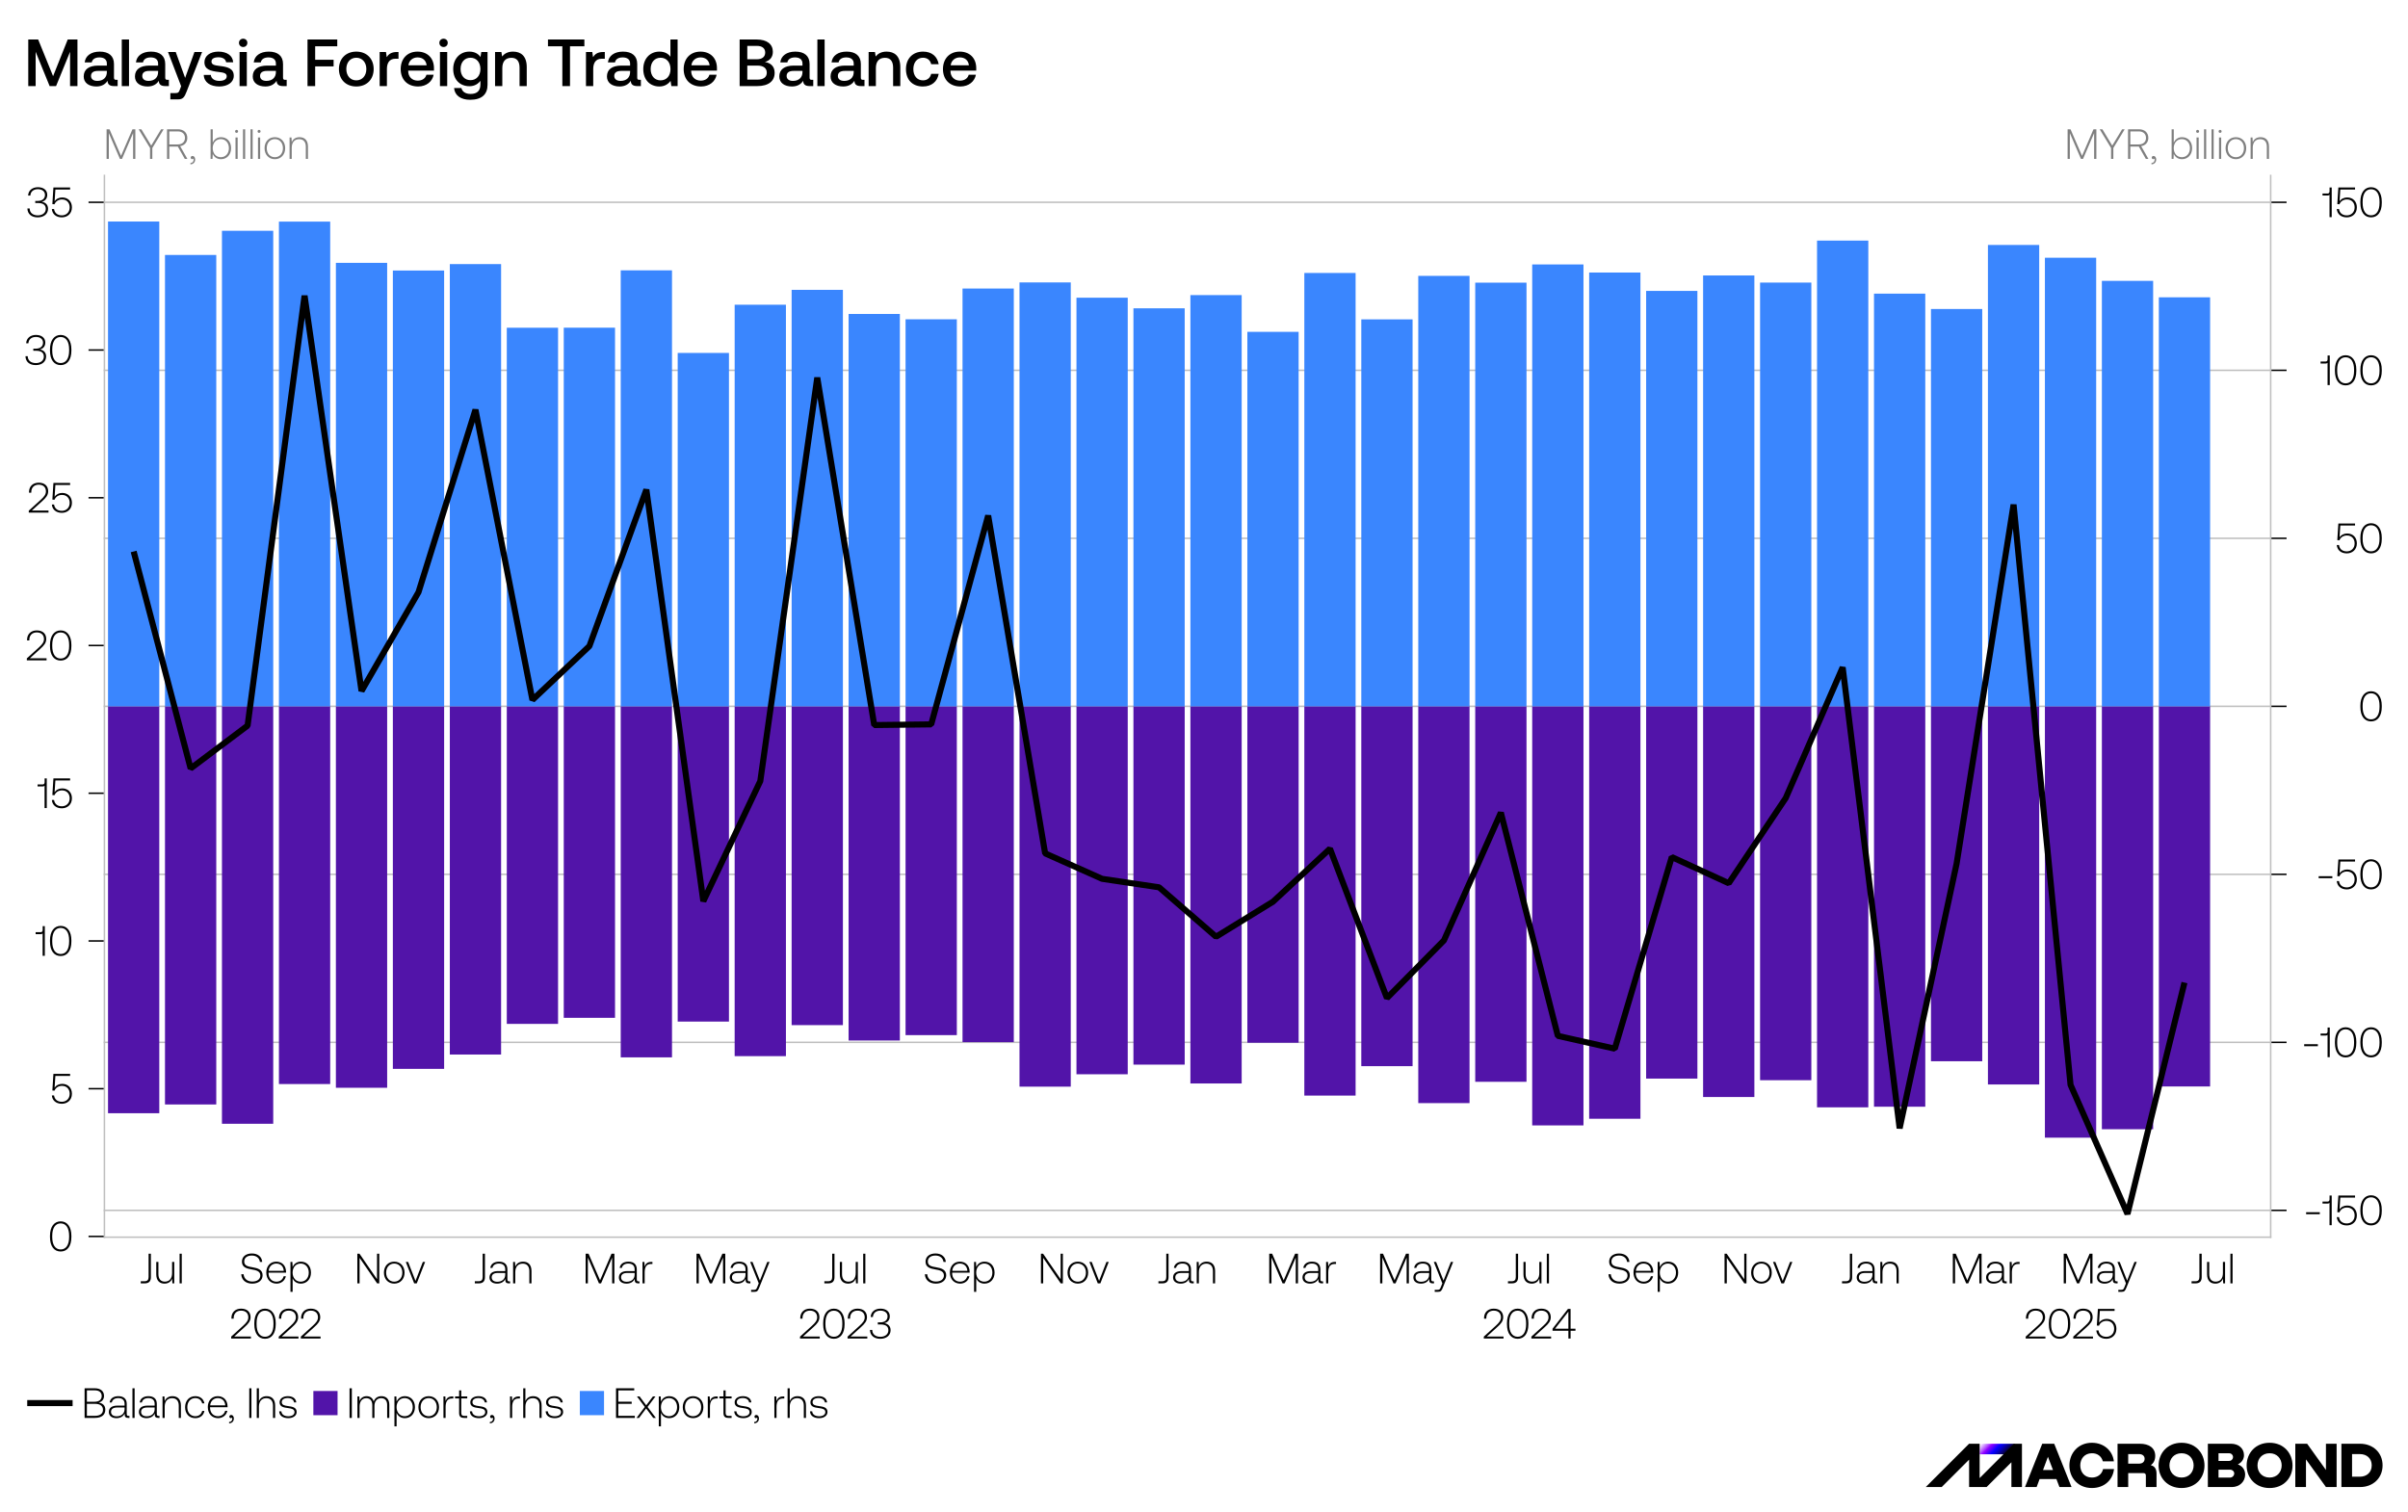 ﻿<?xml version="1.0" encoding="utf-8"?><svg version="1.1" baseProfile="basic" width="796" height="500" xmlns="http://www.w3.org/2000/svg"><rect width="100%" height="100%" fill="#333333" stroke="none"/><style><![CDATA[
text {
  white-space: pre;
}
]]></style><defs><linearGradient id="D6" gradientUnits="userSpaceOnUse" x1="288.34" y1="95.28" x2="327.85" y2="134.78"><stop offset="2%" style="stop-color:rgb(255,255,255)" /><stop offset="6%" style="stop-color:rgb(245,232,255)" /><stop offset="14%" style="stop-color:rgb(219,173,255)" /><stop offset="26%" style="stop-color:rgb(178,80,255)" /><stop offset="35%" style="stop-color:rgb(144,0,255)" /><stop offset="57%" style="stop-color:rgb(6,0,255)" /><stop offset="61%" style="stop-color:rgb(6,0,237)" /><stop offset="70%" style="stop-color:rgb(6,0,192)" /><stop offset="82%" style="stop-color:rgb(6,0,118)" /><stop offset="97%" style="stop-color:rgb(6,0,18)" /><stop offset="100%" style="stop-color:rgb(6,0,0)" /></linearGradient></defs><clipPath id="C0"><rect width="716.59" height="351.52" /></clipPath><clipPath id="C1"><rect width="716.59" height="351.52" /></clipPath><clipPath id="C2"><rect width="2000" height="2000" /></clipPath><clipPath id="C3"><rect width="266.057" height="16.24" /></clipPath><clipPath id="C4"><rect width="780" height="15" /></clipPath><clipPath id="C5"><rect width="1272.62" height="306.04" /></clipPath><g><rect width="796" height="500" fill="#ffffff" fill-opacity="0" /><g><rect width="796" height="500" fill="#ffffff" /><g transform="matrix(1 0 0 1 8 8)"><path d="M1.342 5.06 L4.62 5.06 9.548 17.182 14.388 5.06 17.6 5.06 17.6 20.46 15.158 20.46 15.158 9.13 10.538 20.46 8.404 20.46 3.784 9.13 3.784 20.46 1.342 20.46 1.342 5.06 Z M24.376 15.444 C22.902 15.444 22.088 15.994 22.088 17.116 22.088 18.15 22.88 18.744 24.178 18.744 26.158 18.744 27.324 17.578 27.324 15.84 L27.324 15.444 24.376 15.444 Z M24.97 9.064 C27.962 9.064 29.678 10.494 29.678 13.156 L29.678 17.666 C29.678 18.238 29.898 18.392 30.404 18.392 L30.888 18.392 30.888 20.46 29.634 20.46 C28.16 20.46 27.566 19.778 27.566 18.744 L27.566 18.7 C26.862 19.8 25.696 20.592 23.848 20.592 21.384 20.592 19.668 19.382 19.668 17.292 19.668 14.982 21.34 13.684 24.486 13.684 L27.324 13.684 27.324 13.002 C27.324 11.704 26.422 10.978 24.86 10.978 23.408 10.978 22.506 11.616 22.33 12.628 L19.998 12.628 C20.24 10.428 22.132 9.064 24.97 9.064 Z M32.252 5.06 L34.65 5.06 34.65 20.46 32.252 20.46 32.252 5.06 Z M41.316 15.444 C39.842 15.444 39.028 15.994 39.028 17.116 39.028 18.15 39.82 18.744 41.118 18.744 43.098 18.744 44.264 17.578 44.264 15.84 L44.264 15.444 41.316 15.444 Z M41.91 9.064 C44.902 9.064 46.618 10.494 46.618 13.156 L46.618 17.666 C46.618 18.238 46.838 18.392 47.344 18.392 L47.828 18.392 47.828 20.46 46.574 20.46 C45.1 20.46 44.506 19.778 44.506 18.744 L44.506 18.7 C43.802 19.8 42.636 20.592 40.788 20.592 38.324 20.592 36.608 19.382 36.608 17.292 36.608 14.982 38.28 13.684 41.426 13.684 L44.264 13.684 44.264 13.002 C44.264 11.704 43.362 10.978 41.8 10.978 40.348 10.978 39.446 11.616 39.27 12.628 L36.938 12.628 C37.18 10.428 39.072 9.064 41.91 9.064 Z M47.542 9.196 L50.094 9.196 53.196 17.754 56.276 9.196 58.806 9.196 53.702 22.242 C52.998 24.068 52.514 24.86 50.864 24.86 L48.312 24.86 48.312 22.77 49.984 22.77 C50.908 22.77 51.128 22.55 51.458 21.626 L51.876 20.504 47.542 9.196 Z M64.196 9.064 C66.968 9.064 68.926 10.34 69.08 12.584 L66.748 12.584 C66.616 11.616 65.714 10.934 64.218 10.934 62.766 10.934 61.908 11.418 61.908 12.342 61.908 13.398 62.92 13.596 64.548 13.794 67.188 14.102 69.278 14.608 69.278 17.072 69.278 19.228 67.232 20.592 64.504 20.592 61.49 20.592 59.444 19.206 59.356 16.764 L61.688 16.764 C61.776 17.908 62.81 18.744 64.504 18.744 66.022 18.744 66.946 18.194 66.946 17.226 66.946 16.192 65.934 15.994 64.306 15.796 61.666 15.51 59.576 14.982 59.576 12.584 59.576 10.45 61.49 9.064 64.196 9.064 Z M71.192 9.196 L73.59 9.196 73.59 20.46 71.192 20.46 71.192 9.196 Z M72.38 4.796 C73.172 4.796 73.766 5.368 73.766 6.16 73.766 6.952 73.172 7.546 72.38 7.546 71.61 7.546 70.994 6.952 70.994 6.16 70.994 5.368 71.61 4.796 72.38 4.796 Z M80.256 15.444 C78.782 15.444 77.968 15.994 77.968 17.116 77.968 18.15 78.76 18.744 80.058 18.744 82.038 18.744 83.204 17.578 83.204 15.84 L83.204 15.444 80.256 15.444 Z M80.85 9.064 C83.842 9.064 85.558 10.494 85.558 13.156 L85.558 17.666 C85.558 18.238 85.778 18.392 86.284 18.392 L86.768 18.392 86.768 20.46 85.514 20.46 C84.04 20.46 83.446 19.778 83.446 18.744 L83.446 18.7 C82.742 19.8 81.576 20.592 79.728 20.592 77.264 20.592 75.548 19.382 75.548 17.292 75.548 14.982 77.22 13.684 80.366 13.684 L83.204 13.684 83.204 13.002 C83.204 11.704 82.302 10.978 80.74 10.978 79.288 10.978 78.386 11.616 78.21 12.628 L75.878 12.628 C76.12 10.428 78.012 9.064 80.85 9.064 Z M93.654 5.06 L103.488 5.06 103.488 7.304 96.184 7.304 96.184 11.77 102.278 11.77 102.278 13.948 96.184 13.948 96.184 20.46 93.654 20.46 93.654 5.06 Z M109.78 11.088 C107.778 11.088 106.48 12.65 106.48 14.828 106.48 17.006 107.778 18.568 109.78 18.568 111.782 18.568 113.102 17.006 113.102 14.828 113.102 12.65 111.782 11.088 109.78 11.088 Z M109.78 9.064 C113.212 9.064 115.522 11.396 115.522 14.828 115.522 18.282 113.212 20.592 109.78 20.592 106.348 20.592 104.038 18.282 104.038 14.828 104.038 11.396 106.348 9.064 109.78 9.064 Z M117.502 9.196 L119.592 9.196 119.834 10.89 C120.406 9.966 121.286 9.196 123.178 9.196 L123.728 9.196 123.728 11.418 122.694 11.418 C120.56 11.418 119.9 13.068 119.9 14.806 L119.9 20.46 117.502 20.46 117.502 9.196 Z M130.02 10.978 C128.524 10.978 127.204 11.946 127.006 13.596 L133.034 13.596 C132.836 11.924 131.692 10.978 130.02 10.978 Z M129.998 9.064 C133.232 9.064 135.454 11.154 135.454 14.542 L135.454 15.356 126.94 15.356 126.94 15.488 C126.94 17.38 128.216 18.656 130.086 18.656 131.56 18.656 132.638 17.93 132.968 16.698 L135.344 16.698 C134.948 18.898 133.012 20.592 130.218 20.592 126.676 20.592 124.454 18.304 124.454 14.85 124.454 11.374 126.676 9.064 129.998 9.064 Z M137.434 9.196 L139.832 9.196 139.832 20.46 137.434 20.46 137.434 9.196 Z M138.622 4.796 C139.414 4.796 140.008 5.368 140.008 6.16 140.008 6.952 139.414 7.546 138.622 7.546 137.852 7.546 137.236 6.952 137.236 6.16 137.236 5.368 137.852 4.796 138.622 4.796 Z M147.532 11.088 C145.552 11.088 144.254 12.584 144.254 14.806 144.254 17.006 145.552 18.502 147.532 18.502 149.49 18.502 150.81 17.006 150.81 14.828 150.81 12.606 149.49 11.088 147.532 11.088 Z M147.136 9.064 C148.874 9.064 150.106 9.768 150.832 10.846 L151.096 9.196 153.164 9.196 153.164 19.998 C153.164 23.166 151.294 24.992 147.4 24.992 144.364 24.992 142.318 23.584 142.098 21.098 L144.518 21.098 C144.826 22.352 145.904 23.056 147.576 23.056 149.666 23.056 150.81 22.044 150.81 19.91 L150.81 18.722 C150.062 19.712 148.896 20.504 147.18 20.504 144.056 20.504 141.812 18.348 141.812 14.806 141.812 11.418 144.078 9.064 147.136 9.064 Z M161.59 9.064 C164.098 9.064 166.122 10.428 166.122 14.19 L166.122 20.46 163.746 20.46 163.746 14.366 C163.746 12.232 162.822 11.11 161.062 11.11 159.06 11.11 158.048 12.364 158.048 14.52 L158.048 20.46 155.65 20.46 155.65 9.196 157.74 9.196 157.982 10.67 C158.664 9.812 159.764 9.064 161.59 9.064 Z M173.14 5.06 L185.174 5.06 185.174 7.304 180.422 7.304 180.422 20.46 177.892 20.46 177.892 7.304 173.14 7.304 173.14 5.06 Z M185.702 9.196 L187.792 9.196 188.034 10.89 C188.606 9.966 189.486 9.196 191.378 9.196 L191.928 9.196 191.928 11.418 190.894 11.418 C188.76 11.418 188.1 13.068 188.1 14.806 L188.1 20.46 185.702 20.46 185.702 9.196 Z M197.34 15.444 C195.866 15.444 195.052 15.994 195.052 17.116 195.052 18.15 195.844 18.744 197.142 18.744 199.122 18.744 200.288 17.578 200.288 15.84 L200.288 15.444 197.34 15.444 Z M197.934 9.064 C200.926 9.064 202.642 10.494 202.642 13.156 L202.642 17.666 C202.642 18.238 202.862 18.392 203.368 18.392 L203.852 18.392 203.852 20.46 202.598 20.46 C201.124 20.46 200.53 19.778 200.53 18.744 L200.53 18.7 C199.826 19.8 198.66 20.592 196.812 20.592 194.348 20.592 192.632 19.382 192.632 17.292 192.632 14.982 194.304 13.684 197.45 13.684 L200.288 13.684 200.288 13.002 C200.288 11.704 199.386 10.978 197.824 10.978 196.372 10.978 195.47 11.616 195.294 12.628 L192.962 12.628 C193.204 10.428 195.096 9.064 197.934 9.064 Z M210.364 11.088 C208.384 11.088 207.086 12.606 207.086 14.828 207.086 17.072 208.384 18.568 210.364 18.568 212.344 18.568 213.642 17.072 213.642 14.872 213.642 12.606 212.344 11.088 210.364 11.088 Z M213.62 5.06 L215.996 5.06 215.996 20.46 213.928 20.46 213.664 18.744 C212.916 19.756 211.75 20.592 209.968 20.592 206.91 20.592 204.644 18.436 204.644 14.828 204.644 11.352 206.91 9.064 209.968 9.064 211.728 9.064 212.938 9.768 213.62 10.78 L213.62 5.06 Z M223.564 10.978 C222.068 10.978 220.748 11.946 220.55 13.596 L226.578 13.596 C226.38 11.924 225.236 10.978 223.564 10.978 Z M223.542 9.064 C226.776 9.064 228.998 11.154 228.998 14.542 L228.998 15.356 220.484 15.356 220.484 15.488 C220.484 17.38 221.76 18.656 223.63 18.656 225.104 18.656 226.182 17.93 226.512 16.698 L228.888 16.698 C228.492 18.898 226.556 20.592 223.762 20.592 220.22 20.592 217.998 18.304 217.998 14.85 217.998 11.374 220.22 9.064 223.542 9.064 Z M239.03 13.684 L239.03 18.326 242.374 18.326 C244.398 18.326 245.476 17.468 245.476 16.038 245.476 14.52 244.332 13.684 242.374 13.684 L239.03 13.684 Z M239.03 7.172 L239.03 11.594 242.22 11.594 C243.958 11.594 244.948 10.758 244.948 9.372 244.948 8.008 243.98 7.172 242.22 7.172 L239.03 7.172 Z M236.5 5.06 L242.154 5.06 C245.542 5.06 247.478 6.6 247.478 9.13 247.478 10.956 246.444 12.056 244.838 12.496 246.664 12.782 248.072 13.86 248.072 16.06 248.072 18.788 246.07 20.46 242.352 20.46 L236.5 20.46 236.5 5.06 Z M254.32 15.444 C252.846 15.444 252.032 15.994 252.032 17.116 252.032 18.15 252.824 18.744 254.122 18.744 256.102 18.744 257.268 17.578 257.268 15.84 L257.268 15.444 254.32 15.444 Z M254.914 9.064 C257.906 9.064 259.622 10.494 259.622 13.156 L259.622 17.666 C259.622 18.238 259.842 18.392 260.348 18.392 L260.832 18.392 260.832 20.46 259.578 20.46 C258.104 20.46 257.51 19.778 257.51 18.744 L257.51 18.7 C256.806 19.8 255.64 20.592 253.792 20.592 251.328 20.592 249.612 19.382 249.612 17.292 249.612 14.982 251.284 13.684 254.43 13.684 L257.268 13.684 257.268 13.002 C257.268 11.704 256.366 10.978 254.804 10.978 253.352 10.978 252.45 11.616 252.274 12.628 L249.942 12.628 C250.184 10.428 252.076 9.064 254.914 9.064 Z M262.196 5.06 L264.594 5.06 264.594 20.46 262.196 20.46 262.196 5.06 Z M271.26 15.444 C269.786 15.444 268.972 15.994 268.972 17.116 268.972 18.15 269.764 18.744 271.062 18.744 273.042 18.744 274.208 17.578 274.208 15.84 L274.208 15.444 271.26 15.444 Z M271.854 9.064 C274.846 9.064 276.562 10.494 276.562 13.156 L276.562 17.666 C276.562 18.238 276.782 18.392 277.288 18.392 L277.772 18.392 277.772 20.46 276.518 20.46 C275.044 20.46 274.45 19.778 274.45 18.744 L274.45 18.7 C273.746 19.8 272.58 20.592 270.732 20.592 268.268 20.592 266.552 19.382 266.552 17.292 266.552 14.982 268.224 13.684 271.37 13.684 L274.208 13.684 274.208 13.002 C274.208 11.704 273.306 10.978 271.744 10.978 270.292 10.978 269.39 11.616 269.214 12.628 L266.882 12.628 C267.124 10.428 269.016 9.064 271.854 9.064 Z M285.076 9.064 C287.584 9.064 289.608 10.428 289.608 14.19 L289.608 20.46 287.232 20.46 287.232 14.366 C287.232 12.232 286.308 11.11 284.548 11.11 282.546 11.11 281.534 12.364 281.534 14.52 L281.534 20.46 279.136 20.46 279.136 9.196 281.226 9.196 281.468 10.67 C282.15 9.812 283.25 9.064 285.076 9.064 Z M297.132 9.064 C300.036 9.064 301.84 10.67 302.302 13.222 L299.816 13.222 C299.508 11.902 298.562 11.088 297.088 11.088 295.174 11.088 293.92 12.628 293.92 14.85 293.92 17.05 295.152 18.568 297.088 18.568 298.562 18.568 299.508 17.732 299.816 16.412 L302.302 16.412 C301.862 18.986 299.948 20.592 297.066 20.592 293.612 20.592 291.478 18.37 291.478 14.85 291.478 11.374 293.722 9.064 297.132 9.064 Z M309.276 10.978 C307.78 10.978 306.46 11.946 306.262 13.596 L312.29 13.596 C312.092 11.924 310.948 10.978 309.276 10.978 Z M309.254 9.064 C312.488 9.064 314.71 11.154 314.71 14.542 L314.71 15.356 306.196 15.356 306.196 15.488 C306.196 17.38 307.472 18.656 309.342 18.656 310.816 18.656 311.894 17.93 312.224 16.698 L314.6 16.698 C314.204 18.898 312.268 20.592 309.474 20.592 305.932 20.592 303.71 18.304 303.71 14.85 303.71 11.374 305.932 9.064 309.254 9.064 Z" /><g transform="matrix(1 0 0 1 0 31.52)"><g><g transform="matrix(1 0 0 1 26.267 18.24)"><g><path d="M0 0 L716.59 0 716.59 351.52 0 351.52 0 0 Z M0.5 0 L716.09 0 716.09 351.02 0.5 351.02 0.5 0 Z" fill-rule="evenodd" fill="#ffffff" fill-opacity="0" /><path d="M0.5 0 L716.09 0 716.09 351.02 0.5 351.02 0.5 0 Z" fill-rule="evenodd" fill="#f2dac1" fill-opacity="0" /></g></g><g transform="matrix(1 0 0 1 26.267 18.24)"><g transform="matrix(1 0 0 1 0 342.4)"><path d="M0 0 L716.59 0 " fill="none" stroke="#bfbfbf" stroke-width="0.5" /></g><g transform="matrix(1 0 0 1 0 286.853)"><path d="M0 0 L716.59 0 " fill="none" stroke="#bfbfbf" stroke-width="0.5" /></g><g transform="matrix(1 0 0 1 0 231.307)"><path d="M0 0 L716.59 0 " fill="none" stroke="#bfbfbf" stroke-width="0.5" /></g><g transform="matrix(1 0 0 1 0 175.76)"><path d="M0 0 L716.59 0 " fill="none" stroke="#bfbfbf" stroke-width="0.5" /></g><g transform="matrix(1 0 0 1 0 120.213)"><path d="M0 0 L716.59 0 " fill="none" stroke="#bfbfbf" stroke-width="0.5" /></g><g transform="matrix(1 0 0 1 0 64.667)"><path d="M0 0 L716.59 0 " fill="none" stroke="#bfbfbf" stroke-width="0.5" /></g><g transform="matrix(1 0 0 1 0 9.12)"><path d="M0 0 L716.59 0 " fill="none" stroke="#bfbfbf" stroke-width="0.5" /></g></g><g clip-path="url(#C0)" transform="matrix(1 0 0 1 26.267 18.24)"><g><path d="M1.442 310.287 L18.39 310.287 18.39 175.76 1.442 175.76 Z M20.273 307.391 L37.221 307.391 37.221 175.76 20.273 175.76 Z M39.104 313.773 L56.052 313.773 56.052 175.76 39.104 175.76 Z M57.936 300.64 L74.884 300.64 74.884 175.76 57.936 175.76 Z M76.767 301.871 L93.715 301.871 93.715 175.76 76.767 175.76 Z M95.598 295.619 L112.546 295.619 112.546 175.76 95.598 175.76 Z M114.429 290.882 L131.378 290.882 131.378 175.76 114.429 175.76 Z M133.261 280.752 L150.209 280.752 150.209 175.76 133.261 175.76 Z M152.092 278.747 L169.04 278.747 169.04 175.76 152.092 175.76 Z M170.923 291.818 L187.872 291.818 187.872 175.76 170.923 175.76 Z M189.755 279.988 L206.703 279.988 206.703 175.76 189.755 175.76 Z M208.586 291.413 L225.534 291.413 225.534 175.76 208.586 175.76 Z M227.417 281.16 L244.366 281.16 244.366 175.76 227.417 175.76 Z M246.249 286.251 L263.197 286.251 263.197 175.76 246.249 175.76 Z M265.08 284.465 L282.028 284.465 282.028 175.76 265.08 175.76 Z M283.911 286.783 L300.859 286.783 300.859 175.76 283.911 175.76 Z M302.743 301.504 L319.691 301.504 319.691 175.76 302.743 175.76 Z M321.574 297.408 L338.522 297.408 338.522 175.76 321.574 175.76 Z M340.405 294.219 L357.353 294.219 357.353 175.76 340.405 175.76 Z M359.237 300.449 L376.185 300.449 376.185 175.76 359.237 175.76 Z M378.068 286.983 L395.016 286.983 395.016 175.76 378.068 175.76 Z M396.899 304.456 L413.847 304.456 413.847 175.76 396.899 175.76 Z M415.731 294.727 L432.679 294.727 432.679 175.76 415.731 175.76 Z M434.562 306.942 L451.51 306.942 451.51 175.76 434.562 175.76 Z M453.393 299.896 L470.341 299.896 470.341 175.76 453.393 175.76 Z M472.224 314.311 L489.173 314.311 489.173 175.76 472.224 175.76 Z M491.056 312.116 L508.004 312.116 508.004 175.76 491.056 175.76 Z M509.887 298.84 L526.835 298.84 526.835 175.76 509.887 175.76 Z M528.718 304.928 L545.667 304.928 545.667 175.76 528.718 175.76 Z M547.55 299.373 L564.498 299.373 564.498 175.76 547.55 175.76 Z M566.381 308.342 L583.329 308.342 583.329 175.76 566.381 175.76 Z M585.212 308.133 L602.161 308.133 602.161 175.76 585.212 175.76 Z M604.044 293.102 L620.992 293.102 620.992 175.76 604.044 175.76 Z M622.875 300.779 L639.823 300.779 639.823 175.76 622.875 175.76 Z M641.706 318.37 L658.654 318.37 658.654 175.76 641.706 175.76 Z M660.538 315.579 L677.486 315.579 677.486 175.76 660.538 175.76 Z M679.369 301.44 L696.317 301.44 696.317 175.76 679.369 175.76 Z" fill-rule="evenodd" fill="#5214a9" /><path d="M1.442 15.48 L18.39 15.48 18.39 175.76 1.442 175.76 Z M20.273 26.533 L37.221 26.533 37.221 175.76 20.273 175.76 Z M39.104 18.542 L56.052 18.542 56.052 175.76 39.104 175.76 Z M57.936 15.508 L74.884 15.508 74.884 175.76 57.936 175.76 Z M76.767 29.142 L93.715 29.142 93.715 175.76 76.767 175.76 Z M95.598 31.679 L112.546 31.679 112.546 175.76 95.598 175.76 Z M114.429 29.554 L131.378 29.554 131.378 175.76 114.429 175.76 Z M133.261 50.596 L150.209 50.596 150.209 175.76 133.261 175.76 Z M152.092 50.578 L169.04 50.578 169.04 175.76 152.092 175.76 Z M170.923 31.622 L187.872 31.622 187.872 175.76 170.923 175.76 Z M189.755 58.928 L206.703 58.928 206.703 175.76 189.755 175.76 Z M208.586 42.986 L225.534 42.986 225.534 175.76 208.586 175.76 Z M227.417 38.069 L244.366 38.069 244.366 175.76 227.417 175.76 Z M246.249 46.041 L263.197 46.041 263.197 175.76 246.249 175.76 Z M265.08 47.802 L282.028 47.802 282.028 175.76 265.08 175.76 Z M283.911 37.633 L300.859 37.633 300.859 175.76 283.911 175.76 Z M302.743 35.614 L319.691 35.614 319.691 175.76 302.743 175.76 Z M321.574 40.666 L338.522 40.666 338.522 175.76 321.574 175.76 Z M340.405 44.173 L357.353 44.173 357.353 175.76 340.405 175.76 Z M359.237 39.802 L376.185 39.802 376.185 175.76 359.237 175.76 Z M378.068 51.952 L395.016 51.952 395.016 175.76 378.068 175.76 Z M396.899 32.486 L413.847 32.486 413.847 175.76 396.899 175.76 Z M415.731 47.83 L432.679 47.83 432.679 175.76 415.731 175.76 Z M434.562 33.45 L451.51 33.45 451.51 175.76 434.562 175.76 Z M453.393 35.69 L470.341 35.69 470.341 175.76 453.393 175.76 Z M472.224 29.669 L489.173 29.669 489.173 175.76 472.224 175.76 Z M491.056 32.345 L508.004 32.345 508.004 175.76 491.056 175.76 Z M509.887 38.415 L526.835 38.415 526.835 175.76 509.887 175.76 Z M528.718 33.312 L545.667 33.312 545.667 175.76 528.718 175.76 Z M547.55 35.666 L564.498 35.666 564.498 175.76 547.55 175.76 Z M566.381 21.781 L583.329 21.781 583.329 175.76 566.381 175.76 Z M585.212 39.322 L602.161 39.322 602.161 175.76 585.212 175.76 Z M604.044 44.401 L620.992 44.401 620.992 175.76 604.044 175.76 Z M622.875 23.225 L639.823 23.225 639.823 175.76 622.875 175.76 Z M641.706 27.451 L658.654 27.451 658.654 175.76 641.706 175.76 Z M660.538 35.096 L677.486 35.096 677.486 175.76 660.538 175.76 Z M679.369 40.535 L696.317 40.535 696.317 175.76 679.369 175.76 Z" fill-rule="evenodd" fill="#3a86fe" /></g></g><g clip-path="url(#C1)" transform="matrix(1 0 0 1 26.267 18.24)"><path d="M687.843 267.092 L687.843 267.092 669.012 343.597 650.18 300.907 631.349 109.065 612.518 227.771 593.686 315.278 574.855 162.876 556.024 206.1 537.192 234.244 518.361 225.593 499.53 288.948 480.699 284.714 461.867 210.91 443.036 253.168 424.205 272.213 405.373 222.836 386.542 240.354 367.711 251.933 348.879 235.592 330.048 232.791 311.217 224.376 292.385 112.691 273.554 181.727 254.723 181.954 235.891 67.075 217.06 200.476 198.229 240.195 179.398 104.108 160.566 155.852 141.735 173.65 122.904 77.695 104.072 138.031 85.241 170.701 66.41 39.996 47.578 182.145 28.747 196.298 9.916 124.565 " fill="none" stroke="#000000" stroke-width="2" stroke-miterlimit="1" /></g><g transform="matrix(1 0 0 1 674.513 0)"><path d="M0.966 3.22 L1.932 3.22 5.74 11.998 9.52 3.22 10.472 3.22 10.472 13.02 9.73 13.02 9.73 4.494 6.062 13.02 5.376 13.02 1.708 4.494 1.708 13.02 0.966 13.02 0.966 3.22 Z M11.564 3.22 L12.46 3.22 15.722 8.61 18.984 3.22 19.838 3.22 16.086 9.408 16.086 13.02 15.33 13.02 15.33 9.408 11.564 3.22 Z M21.7 3.92 L21.7 8.232 24.5 8.232 C25.956 8.232 26.88 7.378 26.88 6.076 26.88 4.76 25.956 3.92 24.514 3.92 L21.7 3.92 Z M20.944 3.22 L24.57 3.22 C26.432 3.22 27.65 4.34 27.65 6.076 27.65 7.518 26.74 8.568 25.284 8.792 L27.678 13.02 26.824 13.02 24.514 8.932 21.7 8.932 21.7 13.02 20.944 13.02 20.944 3.22 Z M29.386 12.04 C29.89 12.04 30.254 12.558 30.254 13.202 30.254 14.126 29.652 14.77 28.686 14.812 L28.686 14.378 C29.4 14.35 29.736 13.846 29.736 13.286 29.736 13.16 29.708 13.02 29.61 12.922 29.54 13.034 29.4 13.09 29.26 13.09 28.994 13.09 28.77 12.922 28.77 12.586 28.77 12.278 29.008 12.04 29.386 12.04 Z M38.724 6.468 C37.142 6.468 36.05 7.714 36.05 9.45 36.05 11.228 37.142 12.46 38.724 12.46 40.306 12.46 41.398 11.228 41.398 9.464 41.398 7.714 40.306 6.468 38.724 6.468 Z M35.35 3.22 L36.064 3.22 36.064 7.644 C36.484 6.608 37.436 5.838 38.794 5.838 40.726 5.838 42.126 7.238 42.126 9.464 42.126 11.62 40.726 13.104 38.794 13.104 37.436 13.104 36.47 12.39 36.064 11.326 L35.98 13.02 35.35 13.02 35.35 3.22 Z M43.582 5.922 L44.296 5.922 44.296 13.02 43.582 13.02 43.582 5.922 Z M43.932 3.416 C44.212 3.416 44.436 3.626 44.436 3.92 44.436 4.2 44.212 4.41 43.932 4.41 43.666 4.41 43.442 4.2 43.442 3.92 43.442 3.626 43.666 3.416 43.932 3.416 Z M46.06 3.22 L46.774 3.22 46.774 13.02 46.06 13.02 46.06 3.22 Z M48.538 3.22 L49.252 3.22 49.252 13.02 48.538 13.02 48.538 3.22 Z M51.016 5.922 L51.73 5.922 51.73 13.02 51.016 13.02 51.016 5.922 Z M51.366 3.416 C51.646 3.416 51.87 3.626 51.87 3.92 51.87 4.2 51.646 4.41 51.366 4.41 51.1 4.41 50.876 4.2 50.876 3.92 50.876 3.626 51.1 3.416 51.366 3.416 Z M56.588 6.468 C55.006 6.468 53.914 7.714 53.914 9.464 53.914 11.228 55.006 12.46 56.588 12.46 58.17 12.46 59.262 11.228 59.262 9.464 59.262 7.714 58.17 6.468 56.588 6.468 Z M56.588 5.838 C58.59 5.838 60.004 7.322 60.004 9.464 60.004 11.62 58.59 13.104 56.588 13.104 54.586 13.104 53.186 11.62 53.186 9.464 53.186 7.322 54.586 5.838 56.588 5.838 Z M64.736 5.838 C66.346 5.838 67.536 6.762 67.536 8.932 L67.536 13.02 66.822 13.02 66.822 8.974 C66.822 7.35 66.01 6.496 64.638 6.496 63.056 6.496 62.174 7.574 62.174 9.31 L62.174 13.02 61.46 13.02 61.46 5.922 62.09 5.922 62.174 7.476 C62.552 6.51 63.42 5.838 64.736 5.838 Z" fill="#7f7f7f" /></g><g transform="matrix(1 0 0 1 26.267 0)"><path d="M0.966 3.22 L1.932 3.22 5.74 11.998 9.52 3.22 10.472 3.22 10.472 13.02 9.73 13.02 9.73 4.494 6.062 13.02 5.376 13.02 1.708 4.494 1.708 13.02 0.966 13.02 0.966 3.22 Z M11.564 3.22 L12.46 3.22 15.722 8.61 18.984 3.22 19.838 3.22 16.086 9.408 16.086 13.02 15.33 13.02 15.33 9.408 11.564 3.22 Z M21.7 3.92 L21.7 8.232 24.5 8.232 C25.956 8.232 26.88 7.378 26.88 6.076 26.88 4.76 25.956 3.92 24.514 3.92 L21.7 3.92 Z M20.944 3.22 L24.57 3.22 C26.432 3.22 27.65 4.34 27.65 6.076 27.65 7.518 26.74 8.568 25.284 8.792 L27.678 13.02 26.824 13.02 24.514 8.932 21.7 8.932 21.7 13.02 20.944 13.02 20.944 3.22 Z M29.386 12.04 C29.89 12.04 30.254 12.558 30.254 13.202 30.254 14.126 29.652 14.77 28.686 14.812 L28.686 14.378 C29.4 14.35 29.736 13.846 29.736 13.286 29.736 13.16 29.708 13.02 29.61 12.922 29.54 13.034 29.4 13.09 29.26 13.09 28.994 13.09 28.77 12.922 28.77 12.586 28.77 12.278 29.008 12.04 29.386 12.04 Z M38.724 6.468 C37.142 6.468 36.05 7.714 36.05 9.45 36.05 11.228 37.142 12.46 38.724 12.46 40.306 12.46 41.398 11.228 41.398 9.464 41.398 7.714 40.306 6.468 38.724 6.468 Z M35.35 3.22 L36.064 3.22 36.064 7.644 C36.484 6.608 37.436 5.838 38.794 5.838 40.726 5.838 42.126 7.238 42.126 9.464 42.126 11.62 40.726 13.104 38.794 13.104 37.436 13.104 36.47 12.39 36.064 11.326 L35.98 13.02 35.35 13.02 35.35 3.22 Z M43.582 5.922 L44.296 5.922 44.296 13.02 43.582 13.02 43.582 5.922 Z M43.932 3.416 C44.212 3.416 44.436 3.626 44.436 3.92 44.436 4.2 44.212 4.41 43.932 4.41 43.666 4.41 43.442 4.2 43.442 3.92 43.442 3.626 43.666 3.416 43.932 3.416 Z M46.06 3.22 L46.774 3.22 46.774 13.02 46.06 13.02 46.06 3.22 Z M48.538 3.22 L49.252 3.22 49.252 13.02 48.538 13.02 48.538 3.22 Z M51.016 5.922 L51.73 5.922 51.73 13.02 51.016 13.02 51.016 5.922 Z M51.366 3.416 C51.646 3.416 51.87 3.626 51.87 3.92 51.87 4.2 51.646 4.41 51.366 4.41 51.1 4.41 50.876 4.2 50.876 3.92 50.876 3.626 51.1 3.416 51.366 3.416 Z M56.588 6.468 C55.006 6.468 53.914 7.714 53.914 9.464 53.914 11.228 55.006 12.46 56.588 12.46 58.17 12.46 59.262 11.228 59.262 9.464 59.262 7.714 58.17 6.468 56.588 6.468 Z M56.588 5.838 C58.59 5.838 60.004 7.322 60.004 9.464 60.004 11.62 58.59 13.104 56.588 13.104 54.586 13.104 53.186 11.62 53.186 9.464 53.186 7.322 54.586 5.838 56.588 5.838 Z M64.736 5.838 C66.346 5.838 67.536 6.762 67.536 8.932 L67.536 13.02 66.822 13.02 66.822 8.974 C66.822 7.35 66.01 6.496 64.638 6.496 63.056 6.496 62.174 7.574 62.174 9.31 L62.174 13.02 61.46 13.02 61.46 5.922 62.09 5.922 62.174 7.476 C62.552 6.51 63.42 5.838 64.736 5.838 Z" fill="#7f7f7f" /></g><g transform="matrix(1 0 0 1 26.267 18.24)"><g><path d="M0.25 0 L0.25 351.52 " fill="none" stroke="#bfbfbf" stroke-width="0.5" /><path d="M716.34 0 L716.34 351.52 " fill="none" stroke="#bfbfbf" stroke-width="0.5" /><path d="M0 351.27 L716.59 351.27 " fill="none" stroke="#bfbfbf" stroke-width="0.5" /></g></g><g transform="matrix(1 0 0 1 26.267 18.24)"><g transform="matrix(0.358 0 0 0.176 0 0)"><g clip-path="url(#C2)"><rect width="2000" height="2000" fill="#ffffff" fill-opacity="0" /></g></g></g><g transform="matrix(1 0 0 1 742.857 18.24)"><g><g><g transform="matrix(1 0 0 1 0 342.4)"><path d="M0 0 L5 0 " fill="none" stroke="#000000" stroke-width="0.5" /></g><g transform="matrix(1 0 0 1 0 286.853)"><path d="M0 0 L5 0 " fill="none" stroke="#000000" stroke-width="0.5" /></g><g transform="matrix(1 0 0 1 0 231.307)"><path d="M0 0 L5 0 " fill="none" stroke="#000000" stroke-width="0.5" /></g><g transform="matrix(1 0 0 1 0 175.76)"><path d="M0 0 L5 0 " fill="none" stroke="#000000" stroke-width="0.5" /></g><g transform="matrix(1 0 0 1 0 120.213)"><path d="M0 0 L5 0 " fill="none" stroke="#000000" stroke-width="0.5" /></g><g transform="matrix(1 0 0 1 0 64.667)"><path d="M0 0 L5 0 " fill="none" stroke="#000000" stroke-width="0.5" /></g><g transform="matrix(1 0 0 1 0 9.12)"><path d="M0 0 L5 0 " fill="none" stroke="#000000" stroke-width="0.5" /></g></g><g transform="matrix(1 0 0 1 10 0)"><g transform="matrix(1 0 0 1 0 334.28)"><g><path d="M1.469 8.736 L5.991 8.736 5.991 9.394 1.469 9.394 1.469 8.736 Z" /><path d="M9.211 3.22 L9.925 3.22 9.925 13.02 9.197 13.02 9.197 5.642 C9.071 5.796 8.847 5.88 8.553 5.88 L6.887 5.88 6.887 5.222 8.567 5.222 C9.001 5.222 9.211 4.914 9.211 4.466 L9.211 3.22 Z M12.123 3.22 L17.639 3.22 17.639 3.892 12.767 3.892 12.515 7.798 C13.047 6.972 13.999 6.524 15.035 6.524 16.967 6.524 18.241 7.882 18.241 9.786 18.241 11.942 16.673 13.104 14.909 13.104 12.851 13.104 11.717 11.858 11.605 10.346 L12.333 10.346 C12.487 11.522 13.327 12.446 14.909 12.446 16.253 12.446 17.499 11.536 17.499 9.8 17.499 8.288 16.547 7.182 14.965 7.182 13.831 7.182 12.893 7.742 12.473 8.778 L11.773 8.722 12.123 3.22 Z M22.931 3.808 C21.125 3.808 20.145 5.39 20.145 7.924 L20.145 8.316 C20.145 10.85 21.125 12.432 22.931 12.432 24.751 12.432 25.731 10.85 25.731 8.316 L25.731 7.924 C25.731 5.39 24.751 3.808 22.931 3.808 Z M22.931 3.136 C25.115 3.136 26.473 4.97 26.473 7.896 L26.473 8.344 C26.473 11.354 25.115 13.104 22.931 13.104 20.761 13.104 19.403 11.354 19.403 8.344 L19.403 7.896 C19.403 4.97 20.761 3.136 22.931 3.136 Z" /></g></g><g transform="matrix(1 0 0 1 0 278.733)"><g><path d="M0.826 8.736 L5.348 8.736 5.348 9.394 0.826 9.394 0.826 8.736 Z" /><path d="M8.567 3.22 L9.281 3.22 9.281 13.02 8.553 13.02 8.553 5.642 C8.427 5.796 8.203 5.88 7.909 5.88 L6.243 5.88 6.243 5.222 7.923 5.222 C8.357 5.222 8.567 4.914 8.567 4.466 L8.567 3.22 Z M14.517 3.808 C12.711 3.808 11.731 5.39 11.731 7.924 L11.731 8.316 C11.731 10.85 12.711 12.432 14.517 12.432 16.337 12.432 17.317 10.85 17.317 8.316 L17.317 7.924 C17.317 5.39 16.337 3.808 14.517 3.808 Z M14.517 3.136 C16.701 3.136 18.059 4.97 18.059 7.896 L18.059 8.344 C18.059 11.354 16.701 13.104 14.517 13.104 12.347 13.104 10.989 11.354 10.989 8.344 L10.989 7.896 C10.989 4.97 12.347 3.136 14.517 3.136 Z M22.931 3.808 C21.125 3.808 20.145 5.39 20.145 7.924 L20.145 8.316 C20.145 10.85 21.125 12.432 22.931 12.432 24.751 12.432 25.731 10.85 25.731 8.316 L25.731 7.924 C25.731 5.39 24.751 3.808 22.931 3.808 Z M22.931 3.136 C25.115 3.136 26.473 4.97 26.473 7.896 L26.473 8.344 C26.473 11.354 25.115 13.104 22.931 13.104 20.761 13.104 19.403 11.354 19.403 8.344 L19.403 7.896 C19.403 4.97 20.761 3.136 22.931 3.136 Z" /></g></g><g transform="matrix(1 0 0 1 0 223.187)"><g><path d="M5.613 8.736 L10.135 8.736 10.135 9.394 5.613 9.394 5.613 8.736 Z" /><path d="M12.122 3.22 L17.638 3.22 17.638 3.892 12.766 3.892 12.514 7.798 C13.046 6.972 13.998 6.524 15.034 6.524 16.966 6.524 18.24 7.882 18.24 9.786 18.24 11.942 16.672 13.104 14.908 13.104 12.85 13.104 11.716 11.858 11.604 10.346 L12.332 10.346 C12.486 11.522 13.326 12.446 14.908 12.446 16.252 12.446 17.498 11.536 17.498 9.8 17.498 8.288 16.546 7.182 14.964 7.182 13.83 7.182 12.892 7.742 12.472 8.778 L11.772 8.722 12.122 3.22 Z M22.93 3.808 C21.124 3.808 20.144 5.39 20.144 7.924 L20.144 8.316 C20.144 10.85 21.124 12.432 22.93 12.432 24.75 12.432 25.73 10.85 25.73 8.316 L25.73 7.924 C25.73 5.39 24.75 3.808 22.93 3.808 Z M22.93 3.136 C25.114 3.136 26.472 4.97 26.472 7.896 L26.472 8.344 C26.472 11.354 25.114 13.104 22.93 13.104 20.76 13.104 19.402 11.354 19.402 8.344 L19.402 7.896 C19.402 4.97 20.76 3.136 22.93 3.136 Z" /></g></g><g transform="matrix(1 0 0 1 0 167.64)"><path d="M22.93 3.808 C21.124 3.808 20.144 5.39 20.144 7.924 L20.144 8.316 C20.144 10.85 21.124 12.432 22.93 12.432 24.75 12.432 25.73 10.85 25.73 8.316 L25.73 7.924 C25.73 5.39 24.75 3.808 22.93 3.808 Z M22.93 3.136 C25.114 3.136 26.472 4.97 26.472 7.896 L26.472 8.344 C26.472 11.354 25.114 13.104 22.93 13.104 20.76 13.104 19.402 11.354 19.402 8.344 L19.402 7.896 C19.402 4.97 20.76 3.136 22.93 3.136 Z" /></g><g transform="matrix(1 0 0 1 0 112.093)"><path d="M12.122 3.22 L17.638 3.22 17.638 3.892 12.766 3.892 12.514 7.798 C13.046 6.972 13.998 6.524 15.034 6.524 16.966 6.524 18.24 7.882 18.24 9.786 18.24 11.942 16.672 13.104 14.908 13.104 12.85 13.104 11.716 11.858 11.604 10.346 L12.332 10.346 C12.486 11.522 13.326 12.446 14.908 12.446 16.252 12.446 17.498 11.536 17.498 9.8 17.498 8.288 16.546 7.182 14.964 7.182 13.83 7.182 12.892 7.742 12.472 8.778 L11.772 8.722 12.122 3.22 Z M22.93 3.808 C21.124 3.808 20.144 5.39 20.144 7.924 L20.144 8.316 C20.144 10.85 21.124 12.432 22.93 12.432 24.75 12.432 25.73 10.85 25.73 8.316 L25.73 7.924 C25.73 5.39 24.75 3.808 22.93 3.808 Z M22.93 3.136 C25.114 3.136 26.472 4.97 26.472 7.896 L26.472 8.344 C26.472 11.354 25.114 13.104 22.93 13.104 20.76 13.104 19.402 11.354 19.402 8.344 L19.402 7.896 C19.402 4.97 20.76 3.136 22.93 3.136 Z" /></g><g transform="matrix(1 0 0 1 0 56.547)"><path d="M8.567 3.22 L9.281 3.22 9.281 13.02 8.553 13.02 8.553 5.642 C8.427 5.796 8.203 5.88 7.909 5.88 L6.243 5.88 6.243 5.222 7.923 5.222 C8.357 5.222 8.567 4.914 8.567 4.466 L8.567 3.22 Z M14.517 3.808 C12.711 3.808 11.731 5.39 11.731 7.924 L11.731 8.316 C11.731 10.85 12.711 12.432 14.517 12.432 16.337 12.432 17.317 10.85 17.317 8.316 L17.317 7.924 C17.317 5.39 16.337 3.808 14.517 3.808 Z M14.517 3.136 C16.701 3.136 18.059 4.97 18.059 7.896 L18.059 8.344 C18.059 11.354 16.701 13.104 14.517 13.104 12.347 13.104 10.989 11.354 10.989 8.344 L10.989 7.896 C10.989 4.97 12.347 3.136 14.517 3.136 Z M22.931 3.808 C21.125 3.808 20.145 5.39 20.145 7.924 L20.145 8.316 C20.145 10.85 21.125 12.432 22.931 12.432 24.751 12.432 25.731 10.85 25.731 8.316 L25.731 7.924 C25.731 5.39 24.751 3.808 22.931 3.808 Z M22.931 3.136 C25.115 3.136 26.473 4.97 26.473 7.896 L26.473 8.344 C26.473 11.354 25.115 13.104 22.931 13.104 20.761 13.104 19.403 11.354 19.403 8.344 L19.403 7.896 C19.403 4.97 20.761 3.136 22.931 3.136 Z" /></g><g transform="matrix(1 0 0 1 0 1)"><path d="M9.211 3.22 L9.925 3.22 9.925 13.02 9.197 13.02 9.197 5.642 C9.071 5.796 8.847 5.88 8.553 5.88 L6.887 5.88 6.887 5.222 8.567 5.222 C9.001 5.222 9.211 4.914 9.211 4.466 L9.211 3.22 Z M12.123 3.22 L17.639 3.22 17.639 3.892 12.767 3.892 12.515 7.798 C13.047 6.972 13.999 6.524 15.035 6.524 16.967 6.524 18.241 7.882 18.241 9.786 18.241 11.942 16.673 13.104 14.909 13.104 12.851 13.104 11.717 11.858 11.605 10.346 L12.333 10.346 C12.487 11.522 13.327 12.446 14.909 12.446 16.253 12.446 17.499 11.536 17.499 9.8 17.499 8.288 16.547 7.182 14.965 7.182 13.831 7.182 12.893 7.742 12.473 8.778 L11.773 8.722 12.123 3.22 Z M22.931 3.808 C21.125 3.808 20.145 5.39 20.145 7.924 L20.145 8.316 C20.145 10.85 21.125 12.432 22.931 12.432 24.751 12.432 25.731 10.85 25.731 8.316 L25.731 7.924 C25.731 5.39 24.751 3.808 22.931 3.808 Z M22.931 3.136 C25.115 3.136 26.473 4.97 26.473 7.896 L26.473 8.344 C26.473 11.354 25.115 13.104 22.931 13.104 20.761 13.104 19.403 11.354 19.403 8.344 L19.403 7.896 C19.403 4.97 20.761 3.136 22.931 3.136 Z" /></g></g></g></g><g transform="matrix(1 0 0 1 0 18.24)"><g><g transform="matrix(1 0 0 1 21.267 0)"><g transform="matrix(1 0 0 1 0 351.02)"><path d="M0 0 L5 0 " fill="none" stroke="#000000" stroke-width="0.5" /></g><g transform="matrix(1 0 0 1 0 302.177)"><path d="M0 0 L5 0 " fill="none" stroke="#000000" stroke-width="0.5" /></g><g transform="matrix(1 0 0 1 0 253.334)"><path d="M0 0 L5 0 " fill="none" stroke="#000000" stroke-width="0.5" /></g><g transform="matrix(1 0 0 1 0 204.491)"><path d="M0 0 L5 0 " fill="none" stroke="#000000" stroke-width="0.5" /></g><g transform="matrix(1 0 0 1 0 155.649)"><path d="M0 0 L5 0 " fill="none" stroke="#000000" stroke-width="0.5" /></g><g transform="matrix(1 0 0 1 0 106.806)"><path d="M0 0 L5 0 " fill="none" stroke="#000000" stroke-width="0.5" /></g><g transform="matrix(1 0 0 1 0 57.963)"><path d="M0 0 L5 0 " fill="none" stroke="#000000" stroke-width="0.5" /></g><g transform="matrix(1 0 0 1 0 9.12)"><path d="M0 0 L5 0 " fill="none" stroke="#000000" stroke-width="0.5" /></g></g><g><g transform="matrix(1 0 0 1 0 342.9)"><path d="M12.053 3.808 C10.247 3.808 9.267 5.39 9.267 7.924 L9.267 8.316 C9.267 10.85 10.247 12.432 12.053 12.432 13.873 12.432 14.853 10.85 14.853 8.316 L14.853 7.924 C14.853 5.39 13.873 3.808 12.053 3.808 Z M12.053 3.136 C14.237 3.136 15.595 4.97 15.595 7.896 L15.595 8.344 C15.595 11.354 14.237 13.104 12.053 13.104 9.883 13.104 8.525 11.354 8.525 8.344 L8.525 7.896 C8.525 4.97 9.883 3.136 12.053 3.136 Z" /></g><g transform="matrix(1 0 0 1 0 294.057)"><path d="M9.659 3.22 L15.175 3.22 15.175 3.892 10.303 3.892 10.051 7.798 C10.583 6.972 11.535 6.524 12.571 6.524 14.503 6.524 15.777 7.882 15.777 9.786 15.777 11.942 14.209 13.104 12.445 13.104 10.387 13.104 9.253 11.858 9.141 10.346 L9.869 10.346 C10.023 11.522 10.863 12.446 12.445 12.446 13.789 12.446 15.035 11.536 15.035 9.8 15.035 8.288 14.083 7.182 12.501 7.182 11.367 7.182 10.429 7.742 10.009 8.778 L9.309 8.722 9.659 3.22 Z" /></g><g transform="matrix(1 0 0 1 0 245.214)"><path d="M6.104 3.22 L6.818 3.22 6.818 13.02 6.09 13.02 6.09 5.642 C5.964 5.796 5.74 5.88 5.446 5.88 L3.78 5.88 3.78 5.222 5.46 5.222 C5.894 5.222 6.104 4.914 6.104 4.466 L6.104 3.22 Z M12.054 3.808 C10.248 3.808 9.268 5.39 9.268 7.924 L9.268 8.316 C9.268 10.85 10.248 12.432 12.054 12.432 13.874 12.432 14.854 10.85 14.854 8.316 L14.854 7.924 C14.854 5.39 13.874 3.808 12.054 3.808 Z M12.054 3.136 C14.238 3.136 15.596 4.97 15.596 7.896 L15.596 8.344 C15.596 11.354 14.238 13.104 12.054 13.104 9.884 13.104 8.526 11.354 8.526 8.344 L8.526 7.896 C8.526 4.97 9.884 3.136 12.054 3.136 Z" /></g><g transform="matrix(1 0 0 1 0 196.371)"><path d="M6.747 3.22 L7.461 3.22 7.461 13.02 6.733 13.02 6.733 5.642 C6.607 5.796 6.383 5.88 6.089 5.88 L4.423 5.88 4.423 5.222 6.103 5.222 C6.537 5.222 6.747 4.914 6.747 4.466 L6.747 3.22 Z M9.659 3.22 L15.175 3.22 15.175 3.892 10.303 3.892 10.051 7.798 C10.583 6.972 11.535 6.524 12.571 6.524 14.503 6.524 15.777 7.882 15.777 9.786 15.777 11.942 14.209 13.104 12.445 13.104 10.387 13.104 9.253 11.858 9.141 10.346 L9.869 10.346 C10.023 11.522 10.863 12.446 12.445 12.446 13.789 12.446 15.035 11.536 15.035 9.8 15.035 8.288 14.083 7.182 12.501 7.182 11.367 7.182 10.429 7.742 10.009 8.778 L9.309 8.722 9.659 3.22 Z" /></g><g transform="matrix(1 0 0 1 0 147.529)"><path d="M4.145 3.136 C6.133 3.136 7.281 4.242 7.281 5.964 7.281 7.252 6.553 8.12 5.321 9.226 L1.877 12.348 7.393 12.348 7.393 13.02 0.869 13.02 0.869 12.39 4.859 8.764 C5.909 7.798 6.539 7.042 6.539 6.006 6.539 4.62 5.629 3.794 4.145 3.794 2.675 3.794 1.695 4.732 1.695 6.258 L1.695 6.454 0.953 6.454 0.953 6.216 C0.953 4.368 2.241 3.136 4.145 3.136 Z M12.055 3.808 C10.249 3.808 9.269 5.39 9.269 7.924 L9.269 8.316 C9.269 10.85 10.249 12.432 12.055 12.432 13.875 12.432 14.855 10.85 14.855 8.316 L14.855 7.924 C14.855 5.39 13.875 3.808 12.055 3.808 Z M12.055 3.136 C14.239 3.136 15.597 4.97 15.597 7.896 L15.597 8.344 C15.597 11.354 14.239 13.104 12.055 13.104 9.885 13.104 8.527 11.354 8.527 8.344 L8.527 7.896 C8.527 4.97 9.885 3.136 12.055 3.136 Z" /></g><g transform="matrix(1 0 0 1 0 98.686)"><path d="M4.788 3.136 C6.776 3.136 7.924 4.242 7.924 5.964 7.924 7.252 7.196 8.12 5.964 9.226 L2.52 12.348 8.036 12.348 8.036 13.02 1.512 13.02 1.512 12.39 5.502 8.764 C6.552 7.798 7.182 7.042 7.182 6.006 7.182 4.62 6.272 3.794 4.788 3.794 3.318 3.794 2.338 4.732 2.338 6.258 L2.338 6.454 1.596 6.454 1.596 6.216 C1.596 4.368 2.884 3.136 4.788 3.136 Z M9.66 3.22 L15.176 3.22 15.176 3.892 10.304 3.892 10.052 7.798 C10.584 6.972 11.536 6.524 12.572 6.524 14.504 6.524 15.778 7.882 15.778 9.786 15.778 11.942 14.21 13.104 12.446 13.104 10.388 13.104 9.254 11.858 9.142 10.346 L9.87 10.346 C10.024 11.522 10.864 12.446 12.446 12.446 13.79 12.446 15.036 11.536 15.036 9.8 15.036 8.288 14.084 7.182 12.502 7.182 11.368 7.182 10.43 7.742 10.01 8.778 L9.31 8.722 9.66 3.22 Z" /></g><g transform="matrix(1 0 0 1 0 49.843)"><path d="M3.892 3.136 C5.796 3.136 6.972 4.144 6.972 5.656 6.972 6.916 6.244 7.7 5.124 7.938 6.272 8.106 7.238 8.82 7.238 10.262 7.238 11.956 5.866 13.104 3.822 13.104 1.778 13.104 0.448 11.998 0.42 10.164 L1.162 10.164 C1.176 11.606 2.254 12.446 3.864 12.446 5.376 12.446 6.496 11.62 6.496 10.29 6.496 8.96 5.572 8.358 3.878 8.358 L3.01 8.358 3.01 7.672 3.836 7.672 C5.418 7.672 6.23 6.832 6.23 5.684 6.23 4.508 5.278 3.794 3.878 3.794 2.436 3.794 1.47 4.564 1.386 5.894 L0.658 5.894 C0.714 4.228 2.03 3.136 3.892 3.136 Z M12.054 3.808 C10.248 3.808 9.268 5.39 9.268 7.924 L9.268 8.316 C9.268 10.85 10.248 12.432 12.054 12.432 13.874 12.432 14.854 10.85 14.854 8.316 L14.854 7.924 C14.854 5.39 13.874 3.808 12.054 3.808 Z M12.054 3.136 C14.238 3.136 15.596 4.97 15.596 7.896 L15.596 8.344 C15.596 11.354 14.238 13.104 12.054 13.104 9.884 13.104 8.526 11.354 8.526 8.344 L8.526 7.896 C8.526 4.97 9.884 3.136 12.054 3.136 Z" /></g><g transform="matrix(1 0 0 1 0 1)"><path d="M4.535 3.136 C6.439 3.136 7.615 4.144 7.615 5.656 7.615 6.916 6.887 7.7 5.767 7.938 6.915 8.106 7.881 8.82 7.881 10.262 7.881 11.956 6.509 13.104 4.465 13.104 2.421 13.104 1.091 11.998 1.063 10.164 L1.805 10.164 C1.819 11.606 2.897 12.446 4.507 12.446 6.019 12.446 7.139 11.62 7.139 10.29 7.139 8.96 6.215 8.358 4.521 8.358 L3.653 8.358 3.653 7.672 4.479 7.672 C6.061 7.672 6.873 6.832 6.873 5.684 6.873 4.508 5.921 3.794 4.521 3.794 3.079 3.794 2.113 4.564 2.029 5.894 L1.301 5.894 C1.357 4.228 2.673 3.136 4.535 3.136 Z M9.659 3.22 L15.175 3.22 15.175 3.892 10.303 3.892 10.051 7.798 C10.583 6.972 11.535 6.524 12.571 6.524 14.503 6.524 15.777 7.882 15.777 9.786 15.777 11.942 14.209 13.104 12.445 13.104 10.387 13.104 9.253 11.858 9.141 10.346 L9.869 10.346 C10.023 11.522 10.863 12.446 12.445 12.446 13.789 12.446 15.035 11.536 15.035 9.8 15.035 8.288 14.083 7.182 12.501 7.182 11.367 7.182 10.429 7.742 10.009 8.778 L9.309 8.722 9.659 3.22 Z" /></g></g></g></g></g><g transform="matrix(1 0 0 1 26.267 369.76)"><g transform="matrix(1 0 0 1 0 2)"><g transform="matrix(1 0 0 1 11.968 0)"><path d="M2.884 3.22 L3.64 3.22 3.64 10.976 C3.64 12.348 2.968 13.02 1.596 13.02 L0.294 13.02 0.294 12.32 1.512 12.32 C2.478 12.32 2.884 11.886 2.884 10.92 L2.884 3.22 Z M5.418 5.922 L6.132 5.922 6.132 9.954 C6.132 11.592 6.93 12.446 8.246 12.446 9.8 12.446 10.654 11.368 10.654 9.618 L10.654 5.922 11.368 5.922 11.368 13.02 10.752 13.02 10.654 11.452 C10.29 12.418 9.45 13.104 8.148 13.104 6.58 13.104 5.418 12.18 5.418 9.996 L5.418 5.922 Z M13.132 3.22 L13.846 3.22 13.846 13.02 13.132 13.02 13.132 3.22 Z" /></g><g transform="matrix(1 0 0 1 44.882 0)"><path d="M4.116 3.136 C6.118 3.136 7.392 4.242 7.532 5.922 L6.762 5.922 C6.594 4.648 5.586 3.822 4.116 3.822 2.576 3.822 1.582 4.536 1.582 5.81 1.582 7.224 2.884 7.462 4.396 7.714 6.006 7.98 7.658 8.47 7.658 10.332 7.658 11.984 6.3 13.104 4.242 13.104 2.044 13.104 0.7 11.858 0.602 10.01 L1.386 10.01 C1.484 11.466 2.604 12.418 4.256 12.418 5.852 12.418 6.902 11.662 6.902 10.402 6.902 8.974 5.53 8.652 3.99 8.4 2.422 8.134 0.826 7.714 0.826 5.852 0.826 4.186 2.128 3.136 4.116 3.136 Z M12.166 6.468 C10.864 6.468 9.772 7.406 9.66 8.876 L14.658 8.876 C14.546 7.322 13.552 6.468 12.166 6.468 Z M12.152 5.838 C14.042 5.838 15.372 7.084 15.414 9.226 L15.414 9.478 9.618 9.478 9.618 9.604 C9.618 11.256 10.64 12.46 12.222 12.46 13.398 12.46 14.336 11.774 14.616 10.668 L15.344 10.668 C15.036 12.096 13.832 13.104 12.278 13.104 10.262 13.104 8.876 11.648 8.876 9.422 8.876 7.322 10.206 5.838 12.152 5.838 Z M20.244 6.468 C18.662 6.468 17.57 7.714 17.57 9.45 17.57 11.228 18.662 12.46 20.244 12.46 21.826 12.46 22.918 11.228 22.918 9.464 22.918 7.714 21.826 6.468 20.244 6.468 Z M20.314 5.838 C22.246 5.838 23.646 7.238 23.646 9.464 23.646 11.62 22.246 13.104 20.314 13.104 18.956 13.104 17.99 12.39 17.584 11.326 L17.584 15.82 16.87 15.82 16.87 5.922 17.5 5.922 17.584 7.644 C18.004 6.608 18.956 5.838 20.314 5.838 Z" /></g><g transform="matrix(1 0 0 1 82.89 0)"><path d="M0.966 3.22 L1.68 3.22 7.476 11.648 7.476 3.22 8.218 3.22 8.218 13.02 7.504 13.02 1.708 4.592 1.708 13.02 0.966 13.02 0.966 3.22 Z M13.16 6.468 C11.578 6.468 10.486 7.714 10.486 9.464 10.486 11.228 11.578 12.46 13.16 12.46 14.742 12.46 15.834 11.228 15.834 9.464 15.834 7.714 14.742 6.468 13.16 6.468 Z M13.16 5.838 C15.162 5.838 16.576 7.322 16.576 9.464 16.576 11.62 15.162 13.104 13.16 13.104 11.158 13.104 9.758 11.62 9.758 9.464 9.758 7.322 11.158 5.838 13.16 5.838 Z M16.982 5.922 L17.752 5.922 20.188 12.194 22.624 5.922 23.38 5.922 20.608 13.02 19.754 13.02 16.982 5.922 Z" /></g><g transform="matrix(1 0 0 1 122.399 0)"><path d="M2.884 3.22 L3.64 3.22 3.64 10.976 C3.64 12.348 2.968 13.02 1.596 13.02 L0.294 13.02 0.294 12.32 1.512 12.32 C2.478 12.32 2.884 11.886 2.884 10.92 L2.884 3.22 Z M7.882 9.576 C6.566 9.576 5.866 10.094 5.866 11.032 5.866 11.942 6.566 12.488 7.7 12.488 9.38 12.488 10.346 11.508 10.346 10.136 L10.346 9.576 7.882 9.576 Z M8.288 5.838 C10.066 5.838 11.06 6.748 11.06 8.372 L11.06 11.676 C11.06 12.222 11.27 12.362 11.69 12.362 L11.956 12.362 11.956 13.02 11.536 13.02 C10.752 13.02 10.374 12.684 10.374 11.942 L10.374 11.522 C9.996 12.418 9.1 13.104 7.644 13.104 6.132 13.104 5.138 12.334 5.138 11.074 5.138 9.744 6.118 8.96 7.938 8.96 L10.346 8.96 10.346 8.344 C10.346 7.154 9.59 6.468 8.26 6.468 7.042 6.468 6.3 7.042 6.118 7.91 L5.404 7.91 C5.586 6.622 6.664 5.838 8.288 5.838 Z M16.226 5.838 C17.836 5.838 19.026 6.762 19.026 8.932 L19.026 13.02 18.312 13.02 18.312 8.974 C18.312 7.35 17.5 6.496 16.128 6.496 14.546 6.496 13.664 7.574 13.664 9.31 L13.664 13.02 12.95 13.02 12.95 5.922 13.58 5.922 13.664 7.476 C14.042 6.51 14.91 5.838 16.226 5.838 Z" /></g><g transform="matrix(1 0 0 1 158.355 0)"><path d="M0.966 3.22 L1.932 3.22 5.74 11.998 9.52 3.22 10.472 3.22 10.472 13.02 9.73 13.02 9.73 4.494 6.062 13.02 5.376 13.02 1.708 4.494 1.708 13.02 0.966 13.02 0.966 3.22 Z M14.7 9.576 C13.384 9.576 12.684 10.094 12.684 11.032 12.684 11.942 13.384 12.488 14.518 12.488 16.198 12.488 17.164 11.508 17.164 10.136 L17.164 9.576 14.7 9.576 Z M15.106 5.838 C16.884 5.838 17.878 6.748 17.878 8.372 L17.878 11.676 C17.878 12.222 18.088 12.362 18.508 12.362 L18.774 12.362 18.774 13.02 18.354 13.02 C17.57 13.02 17.192 12.684 17.192 11.942 L17.192 11.522 C16.814 12.418 15.918 13.104 14.462 13.104 12.95 13.104 11.956 12.334 11.956 11.074 11.956 9.744 12.936 8.96 14.756 8.96 L17.164 8.96 17.164 8.344 C17.164 7.154 16.408 6.468 15.078 6.468 13.86 6.468 13.118 7.042 12.936 7.91 L12.222 7.91 C12.404 6.622 13.482 5.838 15.106 5.838 Z M19.768 5.922 L20.398 5.922 20.482 7.448 C20.762 6.594 21.322 5.922 22.68 5.922 L23.044 5.922 23.044 6.608 22.526 6.608 C20.86 6.608 20.482 7.98 20.482 9.422 L20.482 13.02 19.768 13.02 19.768 5.922 Z" /></g><g transform="matrix(1 0 0 1 195.009 0)"><path d="M0.966 3.22 L1.932 3.22 5.74 11.998 9.52 3.22 10.472 3.22 10.472 13.02 9.73 13.02 9.73 4.494 6.062 13.02 5.376 13.02 1.708 4.494 1.708 13.02 0.966 13.02 0.966 3.22 Z M14.7 9.576 C13.384 9.576 12.684 10.094 12.684 11.032 12.684 11.942 13.384 12.488 14.518 12.488 16.198 12.488 17.164 11.508 17.164 10.136 L17.164 9.576 14.7 9.576 Z M15.106 5.838 C16.884 5.838 17.878 6.748 17.878 8.372 L17.878 11.676 C17.878 12.222 18.088 12.362 18.508 12.362 L18.774 12.362 18.774 13.02 18.354 13.02 C17.57 13.02 17.192 12.684 17.192 11.942 L17.192 11.522 C16.814 12.418 15.918 13.104 14.462 13.104 12.95 13.104 11.956 12.334 11.956 11.074 11.956 9.744 12.936 8.96 14.756 8.96 L17.164 8.96 17.164 8.344 C17.164 7.154 16.408 6.468 15.078 6.468 13.86 6.468 13.118 7.042 12.936 7.91 L12.222 7.91 C12.404 6.622 13.482 5.838 15.106 5.838 Z M18.704 5.922 L19.474 5.922 21.924 12.096 24.36 5.922 25.116 5.922 21.728 14.35 C21.28 15.47 21.042 15.82 20.104 15.82 L19.012 15.82 19.012 15.162 19.894 15.162 C20.636 15.162 20.762 14.952 21.07 14.168 L21.532 13.006 18.704 5.922 Z" /></g><g transform="matrix(1 0 0 1 237.944 0)"><path d="M2.884 3.22 L3.64 3.22 3.64 10.976 C3.64 12.348 2.968 13.02 1.596 13.02 L0.294 13.02 0.294 12.32 1.512 12.32 C2.478 12.32 2.884 11.886 2.884 10.92 L2.884 3.22 Z M5.418 5.922 L6.132 5.922 6.132 9.954 C6.132 11.592 6.93 12.446 8.246 12.446 9.8 12.446 10.654 11.368 10.654 9.618 L10.654 5.922 11.368 5.922 11.368 13.02 10.752 13.02 10.654 11.452 C10.29 12.418 9.45 13.104 8.148 13.104 6.58 13.104 5.418 12.18 5.418 9.996 L5.418 5.922 Z M13.132 3.22 L13.846 3.22 13.846 13.02 13.132 13.02 13.132 3.22 Z" /></g><g transform="matrix(1 0 0 1 270.858 0)"><path d="M4.116 3.136 C6.118 3.136 7.392 4.242 7.532 5.922 L6.762 5.922 C6.594 4.648 5.586 3.822 4.116 3.822 2.576 3.822 1.582 4.536 1.582 5.81 1.582 7.224 2.884 7.462 4.396 7.714 6.006 7.98 7.658 8.47 7.658 10.332 7.658 11.984 6.3 13.104 4.242 13.104 2.044 13.104 0.7 11.858 0.602 10.01 L1.386 10.01 C1.484 11.466 2.604 12.418 4.256 12.418 5.852 12.418 6.902 11.662 6.902 10.402 6.902 8.974 5.53 8.652 3.99 8.4 2.422 8.134 0.826 7.714 0.826 5.852 0.826 4.186 2.128 3.136 4.116 3.136 Z M12.166 6.468 C10.864 6.468 9.772 7.406 9.66 8.876 L14.658 8.876 C14.546 7.322 13.552 6.468 12.166 6.468 Z M12.152 5.838 C14.042 5.838 15.372 7.084 15.414 9.226 L15.414 9.478 9.618 9.478 9.618 9.604 C9.618 11.256 10.64 12.46 12.222 12.46 13.398 12.46 14.336 11.774 14.616 10.668 L15.344 10.668 C15.036 12.096 13.832 13.104 12.278 13.104 10.262 13.104 8.876 11.648 8.876 9.422 8.876 7.322 10.206 5.838 12.152 5.838 Z M20.244 6.468 C18.662 6.468 17.57 7.714 17.57 9.45 17.57 11.228 18.662 12.46 20.244 12.46 21.826 12.46 22.918 11.228 22.918 9.464 22.918 7.714 21.826 6.468 20.244 6.468 Z M20.314 5.838 C22.246 5.838 23.646 7.238 23.646 9.464 23.646 11.62 22.246 13.104 20.314 13.104 18.956 13.104 17.99 12.39 17.584 11.326 L17.584 15.82 16.87 15.82 16.87 5.922 17.5 5.922 17.584 7.644 C18.004 6.608 18.956 5.838 20.314 5.838 Z" /></g><g transform="matrix(1 0 0 1 308.866 0)"><path d="M0.966 3.22 L1.68 3.22 7.476 11.648 7.476 3.22 8.218 3.22 8.218 13.02 7.504 13.02 1.708 4.592 1.708 13.02 0.966 13.02 0.966 3.22 Z M13.16 6.468 C11.578 6.468 10.486 7.714 10.486 9.464 10.486 11.228 11.578 12.46 13.16 12.46 14.742 12.46 15.834 11.228 15.834 9.464 15.834 7.714 14.742 6.468 13.16 6.468 Z M13.16 5.838 C15.162 5.838 16.576 7.322 16.576 9.464 16.576 11.62 15.162 13.104 13.16 13.104 11.158 13.104 9.758 11.62 9.758 9.464 9.758 7.322 11.158 5.838 13.16 5.838 Z M16.982 5.922 L17.752 5.922 20.188 12.194 22.624 5.922 23.38 5.922 20.608 13.02 19.754 13.02 16.982 5.922 Z" /></g><g transform="matrix(1 0 0 1 348.375 0)"><path d="M2.884 3.22 L3.64 3.22 3.64 10.976 C3.64 12.348 2.968 13.02 1.596 13.02 L0.294 13.02 0.294 12.32 1.512 12.32 C2.478 12.32 2.884 11.886 2.884 10.92 L2.884 3.22 Z M7.882 9.576 C6.566 9.576 5.866 10.094 5.866 11.032 5.866 11.942 6.566 12.488 7.7 12.488 9.38 12.488 10.346 11.508 10.346 10.136 L10.346 9.576 7.882 9.576 Z M8.288 5.838 C10.066 5.838 11.06 6.748 11.06 8.372 L11.06 11.676 C11.06 12.222 11.27 12.362 11.69 12.362 L11.956 12.362 11.956 13.02 11.536 13.02 C10.752 13.02 10.374 12.684 10.374 11.942 L10.374 11.522 C9.996 12.418 9.1 13.104 7.644 13.104 6.132 13.104 5.138 12.334 5.138 11.074 5.138 9.744 6.118 8.96 7.938 8.96 L10.346 8.96 10.346 8.344 C10.346 7.154 9.59 6.468 8.26 6.468 7.042 6.468 6.3 7.042 6.118 7.91 L5.404 7.91 C5.586 6.622 6.664 5.838 8.288 5.838 Z M16.226 5.838 C17.836 5.838 19.026 6.762 19.026 8.932 L19.026 13.02 18.312 13.02 18.312 8.974 C18.312 7.35 17.5 6.496 16.128 6.496 14.546 6.496 13.664 7.574 13.664 9.31 L13.664 13.02 12.95 13.02 12.95 5.922 13.58 5.922 13.664 7.476 C14.042 6.51 14.91 5.838 16.226 5.838 Z" /></g><g transform="matrix(1 0 0 1 384.331 0)"><path d="M0.966 3.22 L1.932 3.22 5.74 11.998 9.52 3.22 10.472 3.22 10.472 13.02 9.73 13.02 9.73 4.494 6.062 13.02 5.376 13.02 1.708 4.494 1.708 13.02 0.966 13.02 0.966 3.22 Z M14.7 9.576 C13.384 9.576 12.684 10.094 12.684 11.032 12.684 11.942 13.384 12.488 14.518 12.488 16.198 12.488 17.164 11.508 17.164 10.136 L17.164 9.576 14.7 9.576 Z M15.106 5.838 C16.884 5.838 17.878 6.748 17.878 8.372 L17.878 11.676 C17.878 12.222 18.088 12.362 18.508 12.362 L18.774 12.362 18.774 13.02 18.354 13.02 C17.57 13.02 17.192 12.684 17.192 11.942 L17.192 11.522 C16.814 12.418 15.918 13.104 14.462 13.104 12.95 13.104 11.956 12.334 11.956 11.074 11.956 9.744 12.936 8.96 14.756 8.96 L17.164 8.96 17.164 8.344 C17.164 7.154 16.408 6.468 15.078 6.468 13.86 6.468 13.118 7.042 12.936 7.91 L12.222 7.91 C12.404 6.622 13.482 5.838 15.106 5.838 Z M19.768 5.922 L20.398 5.922 20.482 7.448 C20.762 6.594 21.322 5.922 22.68 5.922 L23.044 5.922 23.044 6.608 22.526 6.608 C20.86 6.608 20.482 7.98 20.482 9.422 L20.482 13.02 19.768 13.02 19.768 5.922 Z" /></g><g transform="matrix(1 0 0 1 420.985 0)"><path d="M0.966 3.22 L1.932 3.22 5.74 11.998 9.52 3.22 10.472 3.22 10.472 13.02 9.73 13.02 9.73 4.494 6.062 13.02 5.376 13.02 1.708 4.494 1.708 13.02 0.966 13.02 0.966 3.22 Z M14.7 9.576 C13.384 9.576 12.684 10.094 12.684 11.032 12.684 11.942 13.384 12.488 14.518 12.488 16.198 12.488 17.164 11.508 17.164 10.136 L17.164 9.576 14.7 9.576 Z M15.106 5.838 C16.884 5.838 17.878 6.748 17.878 8.372 L17.878 11.676 C17.878 12.222 18.088 12.362 18.508 12.362 L18.774 12.362 18.774 13.02 18.354 13.02 C17.57 13.02 17.192 12.684 17.192 11.942 L17.192 11.522 C16.814 12.418 15.918 13.104 14.462 13.104 12.95 13.104 11.956 12.334 11.956 11.074 11.956 9.744 12.936 8.96 14.756 8.96 L17.164 8.96 17.164 8.344 C17.164 7.154 16.408 6.468 15.078 6.468 13.86 6.468 13.118 7.042 12.936 7.91 L12.222 7.91 C12.404 6.622 13.482 5.838 15.106 5.838 Z M18.704 5.922 L19.474 5.922 21.924 12.096 24.36 5.922 25.116 5.922 21.728 14.35 C21.28 15.47 21.042 15.82 20.104 15.82 L19.012 15.82 19.012 15.162 19.894 15.162 C20.636 15.162 20.762 14.952 21.07 14.168 L21.532 13.006 18.704 5.922 Z" /></g><g transform="matrix(1 0 0 1 463.92 0)"><path d="M2.884 3.22 L3.64 3.22 3.64 10.976 C3.64 12.348 2.968 13.02 1.596 13.02 L0.294 13.02 0.294 12.32 1.512 12.32 C2.478 12.32 2.884 11.886 2.884 10.92 L2.884 3.22 Z M5.418 5.922 L6.132 5.922 6.132 9.954 C6.132 11.592 6.93 12.446 8.246 12.446 9.8 12.446 10.654 11.368 10.654 9.618 L10.654 5.922 11.368 5.922 11.368 13.02 10.752 13.02 10.654 11.452 C10.29 12.418 9.45 13.104 8.148 13.104 6.58 13.104 5.418 12.18 5.418 9.996 L5.418 5.922 Z M13.132 3.22 L13.846 3.22 13.846 13.02 13.132 13.02 13.132 3.22 Z" /></g><g transform="matrix(1 0 0 1 496.834 0)"><path d="M4.116 3.136 C6.118 3.136 7.392 4.242 7.532 5.922 L6.762 5.922 C6.594 4.648 5.586 3.822 4.116 3.822 2.576 3.822 1.582 4.536 1.582 5.81 1.582 7.224 2.884 7.462 4.396 7.714 6.006 7.98 7.658 8.47 7.658 10.332 7.658 11.984 6.3 13.104 4.242 13.104 2.044 13.104 0.7 11.858 0.602 10.01 L1.386 10.01 C1.484 11.466 2.604 12.418 4.256 12.418 5.852 12.418 6.902 11.662 6.902 10.402 6.902 8.974 5.53 8.652 3.99 8.4 2.422 8.134 0.826 7.714 0.826 5.852 0.826 4.186 2.128 3.136 4.116 3.136 Z M12.166 6.468 C10.864 6.468 9.772 7.406 9.66 8.876 L14.658 8.876 C14.546 7.322 13.552 6.468 12.166 6.468 Z M12.152 5.838 C14.042 5.838 15.372 7.084 15.414 9.226 L15.414 9.478 9.618 9.478 9.618 9.604 C9.618 11.256 10.64 12.46 12.222 12.46 13.398 12.46 14.336 11.774 14.616 10.668 L15.344 10.668 C15.036 12.096 13.832 13.104 12.278 13.104 10.262 13.104 8.876 11.648 8.876 9.422 8.876 7.322 10.206 5.838 12.152 5.838 Z M20.244 6.468 C18.662 6.468 17.57 7.714 17.57 9.45 17.57 11.228 18.662 12.46 20.244 12.46 21.826 12.46 22.918 11.228 22.918 9.464 22.918 7.714 21.826 6.468 20.244 6.468 Z M20.314 5.838 C22.246 5.838 23.646 7.238 23.646 9.464 23.646 11.62 22.246 13.104 20.314 13.104 18.956 13.104 17.99 12.39 17.584 11.326 L17.584 15.82 16.87 15.82 16.87 5.922 17.5 5.922 17.584 7.644 C18.004 6.608 18.956 5.838 20.314 5.838 Z" /></g><g transform="matrix(1 0 0 1 534.841 0)"><path d="M0.966 3.22 L1.68 3.22 7.476 11.648 7.476 3.22 8.218 3.22 8.218 13.02 7.504 13.02 1.708 4.592 1.708 13.02 0.966 13.02 0.966 3.22 Z M13.16 6.468 C11.578 6.468 10.486 7.714 10.486 9.464 10.486 11.228 11.578 12.46 13.16 12.46 14.742 12.46 15.834 11.228 15.834 9.464 15.834 7.714 14.742 6.468 13.16 6.468 Z M13.16 5.838 C15.162 5.838 16.576 7.322 16.576 9.464 16.576 11.62 15.162 13.104 13.16 13.104 11.158 13.104 9.758 11.62 9.758 9.464 9.758 7.322 11.158 5.838 13.16 5.838 Z M16.982 5.922 L17.752 5.922 20.188 12.194 22.624 5.922 23.38 5.922 20.608 13.02 19.754 13.02 16.982 5.922 Z" /></g><g transform="matrix(1 0 0 1 574.351 0)"><path d="M2.884 3.22 L3.64 3.22 3.64 10.976 C3.64 12.348 2.968 13.02 1.596 13.02 L0.294 13.02 0.294 12.32 1.512 12.32 C2.478 12.32 2.884 11.886 2.884 10.92 L2.884 3.22 Z M7.882 9.576 C6.566 9.576 5.866 10.094 5.866 11.032 5.866 11.942 6.566 12.488 7.7 12.488 9.38 12.488 10.346 11.508 10.346 10.136 L10.346 9.576 7.882 9.576 Z M8.288 5.838 C10.066 5.838 11.06 6.748 11.06 8.372 L11.06 11.676 C11.06 12.222 11.27 12.362 11.69 12.362 L11.956 12.362 11.956 13.02 11.536 13.02 C10.752 13.02 10.374 12.684 10.374 11.942 L10.374 11.522 C9.996 12.418 9.1 13.104 7.644 13.104 6.132 13.104 5.138 12.334 5.138 11.074 5.138 9.744 6.118 8.96 7.938 8.96 L10.346 8.96 10.346 8.344 C10.346 7.154 9.59 6.468 8.26 6.468 7.042 6.468 6.3 7.042 6.118 7.91 L5.404 7.91 C5.586 6.622 6.664 5.838 8.288 5.838 Z M16.226 5.838 C17.836 5.838 19.026 6.762 19.026 8.932 L19.026 13.02 18.312 13.02 18.312 8.974 C18.312 7.35 17.5 6.496 16.128 6.496 14.546 6.496 13.664 7.574 13.664 9.31 L13.664 13.02 12.95 13.02 12.95 5.922 13.58 5.922 13.664 7.476 C14.042 6.51 14.91 5.838 16.226 5.838 Z" /></g><g transform="matrix(1 0 0 1 610.307 0)"><path d="M0.966 3.22 L1.932 3.22 5.74 11.998 9.52 3.22 10.472 3.22 10.472 13.02 9.73 13.02 9.73 4.494 6.062 13.02 5.376 13.02 1.708 4.494 1.708 13.02 0.966 13.02 0.966 3.22 Z M14.7 9.576 C13.384 9.576 12.684 10.094 12.684 11.032 12.684 11.942 13.384 12.488 14.518 12.488 16.198 12.488 17.164 11.508 17.164 10.136 L17.164 9.576 14.7 9.576 Z M15.106 5.838 C16.884 5.838 17.878 6.748 17.878 8.372 L17.878 11.676 C17.878 12.222 18.088 12.362 18.508 12.362 L18.774 12.362 18.774 13.02 18.354 13.02 C17.57 13.02 17.192 12.684 17.192 11.942 L17.192 11.522 C16.814 12.418 15.918 13.104 14.462 13.104 12.95 13.104 11.956 12.334 11.956 11.074 11.956 9.744 12.936 8.96 14.756 8.96 L17.164 8.96 17.164 8.344 C17.164 7.154 16.408 6.468 15.078 6.468 13.86 6.468 13.118 7.042 12.936 7.91 L12.222 7.91 C12.404 6.622 13.482 5.838 15.106 5.838 Z M19.768 5.922 L20.398 5.922 20.482 7.448 C20.762 6.594 21.322 5.922 22.68 5.922 L23.044 5.922 23.044 6.608 22.526 6.608 C20.86 6.608 20.482 7.98 20.482 9.422 L20.482 13.02 19.768 13.02 19.768 5.922 Z" /></g><g transform="matrix(1 0 0 1 646.961 0)"><path d="M0.966 3.22 L1.932 3.22 5.74 11.998 9.52 3.22 10.472 3.22 10.472 13.02 9.73 13.02 9.73 4.494 6.062 13.02 5.376 13.02 1.708 4.494 1.708 13.02 0.966 13.02 0.966 3.22 Z M14.7 9.576 C13.384 9.576 12.684 10.094 12.684 11.032 12.684 11.942 13.384 12.488 14.518 12.488 16.198 12.488 17.164 11.508 17.164 10.136 L17.164 9.576 14.7 9.576 Z M15.106 5.838 C16.884 5.838 17.878 6.748 17.878 8.372 L17.878 11.676 C17.878 12.222 18.088 12.362 18.508 12.362 L18.774 12.362 18.774 13.02 18.354 13.02 C17.57 13.02 17.192 12.684 17.192 11.942 L17.192 11.522 C16.814 12.418 15.918 13.104 14.462 13.104 12.95 13.104 11.956 12.334 11.956 11.074 11.956 9.744 12.936 8.96 14.756 8.96 L17.164 8.96 17.164 8.344 C17.164 7.154 16.408 6.468 15.078 6.468 13.86 6.468 13.118 7.042 12.936 7.91 L12.222 7.91 C12.404 6.622 13.482 5.838 15.106 5.838 Z M18.704 5.922 L19.474 5.922 21.924 12.096 24.36 5.922 25.116 5.922 21.728 14.35 C21.28 15.47 21.042 15.82 20.104 15.82 L19.012 15.82 19.012 15.162 19.894 15.162 C20.636 15.162 20.762 14.952 21.07 14.168 L21.532 13.006 18.704 5.922 Z" /></g><g transform="matrix(1 0 0 1 689.895 0)"><path d="M2.884 3.22 L3.64 3.22 3.64 10.976 C3.64 12.348 2.968 13.02 1.596 13.02 L0.294 13.02 0.294 12.32 1.512 12.32 C2.478 12.32 2.884 11.886 2.884 10.92 L2.884 3.22 Z M5.418 5.922 L6.132 5.922 6.132 9.954 C6.132 11.592 6.93 12.446 8.246 12.446 9.8 12.446 10.654 11.368 10.654 9.618 L10.654 5.922 11.368 5.922 11.368 13.02 10.752 13.02 10.654 11.452 C10.29 12.418 9.45 13.104 8.148 13.104 6.58 13.104 5.418 12.18 5.418 9.996 L5.418 5.922 Z M13.132 3.22 L13.846 3.22 13.846 13.02 13.132 13.02 13.132 3.22 Z" /></g><g transform="matrix(1 0 0 1 41.827 18.24)"><path d="M3.598 3.136 C5.586 3.136 6.734 4.242 6.734 5.964 6.734 7.252 6.006 8.12 4.774 9.226 L1.33 12.348 6.846 12.348 6.846 13.02 0.322 13.02 0.322 12.39 4.312 8.764 C5.362 7.798 5.992 7.042 5.992 6.006 5.992 4.62 5.082 3.794 3.598 3.794 2.128 3.794 1.148 4.732 1.148 6.258 L1.148 6.454 0.406 6.454 0.406 6.216 C0.406 4.368 1.694 3.136 3.598 3.136 Z M11.508 3.808 C9.702 3.808 8.722 5.39 8.722 7.924 L8.722 8.316 C8.722 10.85 9.702 12.432 11.508 12.432 13.328 12.432 14.308 10.85 14.308 8.316 L14.308 7.924 C14.308 5.39 13.328 3.808 11.508 3.808 Z M11.508 3.136 C13.692 3.136 15.05 4.97 15.05 7.896 L15.05 8.344 C15.05 11.354 13.692 13.104 11.508 13.104 9.338 13.104 7.98 11.354 7.98 8.344 L7.98 7.896 C7.98 4.97 9.338 3.136 11.508 3.136 Z M19.32 3.136 C21.308 3.136 22.456 4.242 22.456 5.964 22.456 7.252 21.728 8.12 20.496 9.226 L17.052 12.348 22.568 12.348 22.568 13.02 16.044 13.02 16.044 12.39 20.034 8.764 C21.084 7.798 21.714 7.042 21.714 6.006 21.714 4.62 20.804 3.794 19.32 3.794 17.85 3.794 16.87 4.732 16.87 6.258 L16.87 6.454 16.128 6.454 16.128 6.216 C16.128 4.368 17.416 3.136 19.32 3.136 Z M26.628 3.136 C28.616 3.136 29.764 4.242 29.764 5.964 29.764 7.252 29.036 8.12 27.804 9.226 L24.36 12.348 29.876 12.348 29.876 13.02 23.352 13.02 23.352 12.39 27.342 8.764 C28.392 7.798 29.022 7.042 29.022 6.006 29.022 4.62 28.112 3.794 26.628 3.794 25.158 3.794 24.178 4.732 24.178 6.258 L24.178 6.454 23.436 6.454 23.436 6.216 C23.436 4.368 24.724 3.136 26.628 3.136 Z" /></g><g transform="matrix(1 0 0 1 229.867 18.24)"><path d="M3.598 3.136 C5.586 3.136 6.734 4.242 6.734 5.964 6.734 7.252 6.006 8.12 4.774 9.226 L1.33 12.348 6.846 12.348 6.846 13.02 0.322 13.02 0.322 12.39 4.312 8.764 C5.362 7.798 5.992 7.042 5.992 6.006 5.992 4.62 5.082 3.794 3.598 3.794 2.128 3.794 1.148 4.732 1.148 6.258 L1.148 6.454 0.406 6.454 0.406 6.216 C0.406 4.368 1.694 3.136 3.598 3.136 Z M11.508 3.808 C9.702 3.808 8.722 5.39 8.722 7.924 L8.722 8.316 C8.722 10.85 9.702 12.432 11.508 12.432 13.328 12.432 14.308 10.85 14.308 8.316 L14.308 7.924 C14.308 5.39 13.328 3.808 11.508 3.808 Z M11.508 3.136 C13.692 3.136 15.05 4.97 15.05 7.896 L15.05 8.344 C15.05 11.354 13.692 13.104 11.508 13.104 9.338 13.104 7.98 11.354 7.98 8.344 L7.98 7.896 C7.98 4.97 9.338 3.136 11.508 3.136 Z M19.32 3.136 C21.308 3.136 22.456 4.242 22.456 5.964 22.456 7.252 21.728 8.12 20.496 9.226 L17.052 12.348 22.568 12.348 22.568 13.02 16.044 13.02 16.044 12.39 20.034 8.764 C21.084 7.798 21.714 7.042 21.714 6.006 21.714 4.62 20.804 3.794 19.32 3.794 17.85 3.794 16.87 4.732 16.87 6.258 L16.87 6.454 16.128 6.454 16.128 6.216 C16.128 4.368 17.416 3.136 19.32 3.136 Z M26.922 3.136 C28.826 3.136 30.002 4.144 30.002 5.656 30.002 6.916 29.274 7.7 28.154 7.938 29.302 8.106 30.268 8.82 30.268 10.262 30.268 11.956 28.896 13.104 26.852 13.104 24.808 13.104 23.478 11.998 23.45 10.164 L24.192 10.164 C24.206 11.606 25.284 12.446 26.894 12.446 28.406 12.446 29.526 11.62 29.526 10.29 29.526 8.96 28.602 8.358 26.908 8.358 L26.04 8.358 26.04 7.672 26.866 7.672 C28.448 7.672 29.26 6.832 29.26 5.684 29.26 4.508 28.308 3.794 26.908 3.794 25.466 3.794 24.5 4.564 24.416 5.894 L23.688 5.894 C23.744 4.228 25.06 3.136 26.922 3.136 Z" /></g><g transform="matrix(1 0 0 1 455.905 18.24)"><path d="M3.598 3.136 C5.586 3.136 6.734 4.242 6.734 5.964 6.734 7.252 6.006 8.12 4.774 9.226 L1.33 12.348 6.846 12.348 6.846 13.02 0.322 13.02 0.322 12.39 4.312 8.764 C5.362 7.798 5.992 7.042 5.992 6.006 5.992 4.62 5.082 3.794 3.598 3.794 2.128 3.794 1.148 4.732 1.148 6.258 L1.148 6.454 0.406 6.454 0.406 6.216 C0.406 4.368 1.694 3.136 3.598 3.136 Z M11.508 3.808 C9.702 3.808 8.722 5.39 8.722 7.924 L8.722 8.316 C8.722 10.85 9.702 12.432 11.508 12.432 13.328 12.432 14.308 10.85 14.308 8.316 L14.308 7.924 C14.308 5.39 13.328 3.808 11.508 3.808 Z M11.508 3.136 C13.692 3.136 15.05 4.97 15.05 7.896 L15.05 8.344 C15.05 11.354 13.692 13.104 11.508 13.104 9.338 13.104 7.98 11.354 7.98 8.344 L7.98 7.896 C7.98 4.97 9.338 3.136 11.508 3.136 Z M19.32 3.136 C21.308 3.136 22.456 4.242 22.456 5.964 22.456 7.252 21.728 8.12 20.496 9.226 L17.052 12.348 22.568 12.348 22.568 13.02 16.044 13.02 16.044 12.39 20.034 8.764 C21.084 7.798 21.714 7.042 21.714 6.006 21.714 4.62 20.804 3.794 19.32 3.794 17.85 3.794 16.87 4.732 16.87 6.258 L16.87 6.454 16.128 6.454 16.128 6.216 C16.128 4.368 17.416 3.136 19.32 3.136 Z M28.28 4.116 L23.87 9.772 28.28 9.772 28.28 4.116 Z M28.14 3.22 L29.008 3.22 29.008 9.772 30.618 9.772 30.618 10.444 29.008 10.444 29.008 13.02 28.28 13.02 28.28 10.444 23.044 10.444 23.044 9.772 28.14 3.22 Z" /></g><g transform="matrix(1 0 0 1 635.032 18.24)"><path d="M3.598 3.136 C5.586 3.136 6.734 4.242 6.734 5.964 6.734 7.252 6.006 8.12 4.774 9.226 L1.33 12.348 6.846 12.348 6.846 13.02 0.322 13.02 0.322 12.39 4.312 8.764 C5.362 7.798 5.992 7.042 5.992 6.006 5.992 4.62 5.082 3.794 3.598 3.794 2.128 3.794 1.148 4.732 1.148 6.258 L1.148 6.454 0.406 6.454 0.406 6.216 C0.406 4.368 1.694 3.136 3.598 3.136 Z M11.508 3.808 C9.702 3.808 8.722 5.39 8.722 7.924 L8.722 8.316 C8.722 10.85 9.702 12.432 11.508 12.432 13.328 12.432 14.308 10.85 14.308 8.316 L14.308 7.924 C14.308 5.39 13.328 3.808 11.508 3.808 Z M11.508 3.136 C13.692 3.136 15.05 4.97 15.05 7.896 L15.05 8.344 C15.05 11.354 13.692 13.104 11.508 13.104 9.338 13.104 7.98 11.354 7.98 8.344 L7.98 7.896 C7.98 4.97 9.338 3.136 11.508 3.136 Z M19.32 3.136 C21.308 3.136 22.456 4.242 22.456 5.964 22.456 7.252 21.728 8.12 20.496 9.226 L17.052 12.348 22.568 12.348 22.568 13.02 16.044 13.02 16.044 12.39 20.034 8.764 C21.084 7.798 21.714 7.042 21.714 6.006 21.714 4.62 20.804 3.794 19.32 3.794 17.85 3.794 16.87 4.732 16.87 6.258 L16.87 6.454 16.128 6.454 16.128 6.216 C16.128 4.368 17.416 3.136 19.32 3.136 Z M24.192 3.22 L29.708 3.22 29.708 3.892 24.836 3.892 24.584 7.798 C25.116 6.972 26.068 6.524 27.104 6.524 29.036 6.524 30.31 7.882 30.31 9.786 30.31 11.942 28.742 13.104 26.978 13.104 24.92 13.104 23.786 11.858 23.674 10.346 L24.402 10.346 C24.556 11.522 25.396 12.446 26.978 12.446 28.322 12.446 29.568 11.536 29.568 9.8 29.568 8.288 28.616 7.182 27.034 7.182 25.9 7.182 24.962 7.742 24.542 8.778 L23.842 8.722 24.192 3.22 Z" /></g></g></g></g><g clip-path="url(#C3)" transform="matrix(1 0 0 1 0 447.76)"><g><rect width="266.057" height="16.24" fill="#ffffff" fill-opacity="0" /><g transform="matrix(1 0 0 1 -2 -2)"><g><g transform="matrix(1 0 0 1 2 2)"><g><g transform="matrix(1 0 0 1 1 7.12)"><path d="M0 1 L15 1 " fill="none" stroke="#000000" stroke-width="2" /></g><g transform="matrix(1 0 0 1 16 0)"><g transform="matrix(1 0 0 1 3 0)"><path d="M1.722 8.358 L1.722 12.334 4.354 12.334 C6.132 12.334 7.042 11.564 7.042 10.332 7.042 9.044 6.062 8.358 4.354 8.358 L1.722 8.358 Z M1.722 3.906 L1.722 7.672 4.326 7.672 C5.782 7.672 6.622 6.958 6.622 5.782 6.622 4.62 5.81 3.906 4.326 3.906 L1.722 3.906 Z M0.966 3.22 L4.298 3.22 C6.272 3.22 7.378 4.186 7.378 5.74 7.378 6.93 6.692 7.672 5.614 7.952 6.902 8.148 7.812 8.89 7.812 10.29 7.812 11.984 6.636 13.02 4.354 13.02 L0.966 13.02 0.966 3.22 Z M11.718 9.576 C10.402 9.576 9.702 10.094 9.702 11.032 9.702 11.942 10.402 12.488 11.536 12.488 13.216 12.488 14.182 11.508 14.182 10.136 L14.182 9.576 11.718 9.576 Z M12.124 5.838 C13.902 5.838 14.896 6.748 14.896 8.372 L14.896 11.676 C14.896 12.222 15.106 12.362 15.526 12.362 L15.792 12.362 15.792 13.02 15.372 13.02 C14.588 13.02 14.21 12.684 14.21 11.942 L14.21 11.522 C13.832 12.418 12.936 13.104 11.48 13.104 9.968 13.104 8.974 12.334 8.974 11.074 8.974 9.744 9.954 8.96 11.774 8.96 L14.182 8.96 14.182 8.344 C14.182 7.154 13.426 6.468 12.096 6.468 10.878 6.468 10.136 7.042 9.954 7.91 L9.24 7.91 C9.422 6.622 10.5 5.838 12.124 5.838 Z M16.786 3.22 L17.5 3.22 17.5 13.02 16.786 13.02 16.786 3.22 Z M21.658 9.576 C20.342 9.576 19.642 10.094 19.642 11.032 19.642 11.942 20.342 12.488 21.476 12.488 23.156 12.488 24.122 11.508 24.122 10.136 L24.122 9.576 21.658 9.576 Z M22.064 5.838 C23.842 5.838 24.836 6.748 24.836 8.372 L24.836 11.676 C24.836 12.222 25.046 12.362 25.466 12.362 L25.732 12.362 25.732 13.02 25.312 13.02 C24.528 13.02 24.15 12.684 24.15 11.942 L24.15 11.522 C23.772 12.418 22.876 13.104 21.42 13.104 19.908 13.104 18.914 12.334 18.914 11.074 18.914 9.744 19.894 8.96 21.714 8.96 L24.122 8.96 24.122 8.344 C24.122 7.154 23.366 6.468 22.036 6.468 20.818 6.468 20.076 7.042 19.894 7.91 L19.18 7.91 C19.362 6.622 20.44 5.838 22.064 5.838 Z M30.002 5.838 C31.612 5.838 32.802 6.762 32.802 8.932 L32.802 13.02 32.088 13.02 32.088 8.974 C32.088 7.35 31.276 6.496 29.904 6.496 28.322 6.496 27.44 7.574 27.44 9.31 L27.44 13.02 26.726 13.02 26.726 5.922 27.356 5.922 27.44 7.476 C27.818 6.51 28.686 5.838 30.002 5.838 Z M37.562 5.838 C39.172 5.838 40.278 6.734 40.572 8.204 L39.83 8.204 C39.578 7.14 38.738 6.468 37.548 6.468 35.98 6.468 34.916 7.714 34.916 9.478 34.916 11.242 35.98 12.46 37.548 12.46 38.738 12.46 39.578 11.788 39.83 10.724 L40.572 10.724 C40.292 12.18 39.158 13.104 37.548 13.104 35.532 13.104 34.188 11.662 34.188 9.478 34.188 7.322 35.56 5.838 37.562 5.838 Z M44.982 6.468 C43.68 6.468 42.588 7.406 42.476 8.876 L47.474 8.876 C47.362 7.322 46.368 6.468 44.982 6.468 Z M44.968 5.838 C46.858 5.838 48.188 7.084 48.23 9.226 L48.23 9.478 42.434 9.478 42.434 9.604 C42.434 11.256 43.456 12.46 45.038 12.46 46.214 12.46 47.152 11.774 47.432 10.668 L48.16 10.668 C47.852 12.096 46.648 13.104 45.094 13.104 43.078 13.104 41.692 11.648 41.692 9.422 41.692 7.322 43.022 5.838 44.968 5.838 Z M49.434 12.04 C49.938 12.04 50.302 12.558 50.302 13.202 50.302 14.126 49.7 14.77 48.734 14.812 L48.734 14.378 C49.448 14.35 49.784 13.846 49.784 13.286 49.784 13.16 49.756 13.02 49.658 12.922 49.588 13.034 49.448 13.09 49.308 13.09 49.042 13.09 48.818 12.922 48.818 12.586 48.818 12.278 49.056 12.04 49.434 12.04 Z M55.398 3.22 L56.112 3.22 56.112 13.02 55.398 13.02 55.398 3.22 Z M57.876 3.22 L58.59 3.22 58.59 7.476 C58.968 6.524 59.836 5.838 61.152 5.838 62.762 5.838 63.952 6.762 63.952 8.932 L63.952 13.02 63.238 13.02 63.238 8.974 C63.238 7.35 62.426 6.496 61.054 6.496 59.472 6.496 58.59 7.574 58.59 9.31 L58.59 13.02 57.876 13.02 57.876 3.22 Z M68.138 5.838 C69.678 5.838 70.812 6.538 70.938 7.896 L70.21 7.896 C70.084 7 69.3 6.454 68.11 6.454 66.906 6.454 66.136 6.958 66.136 7.784 66.136 8.778 67.046 8.96 68.25 9.114 69.818 9.31 71.064 9.604 71.064 11.074 71.064 12.334 69.832 13.104 68.306 13.104 66.528 13.104 65.338 12.306 65.282 10.836 L66.01 10.836 C66.066 11.858 66.948 12.474 68.306 12.474 69.496 12.474 70.35 11.97 70.35 11.102 70.35 10.136 69.44 9.926 68.236 9.772 66.668 9.576 65.422 9.31 65.422 7.854 65.422 6.636 66.556 5.838 68.138 5.838 Z" /></g></g></g></g><g transform="matrix(1 0 0 1 96.583 2)"><g><g transform="matrix(1 0 0 1 1 4.12)"><rect width="8" height="8" fill="#5214a9" /></g><g transform="matrix(1 0 0 1 9 0)"><g transform="matrix(1 0 0 1 3 0)"><path d="M0.966 3.22 L1.722 3.22 1.722 13.02 0.966 13.02 0.966 3.22 Z M6.608 5.838 C7.77 5.838 8.638 6.454 8.946 7.616 9.31 6.538 10.178 5.838 11.494 5.838 13.02 5.838 14.112 6.734 14.112 8.68 L14.112 13.02 13.398 13.02 13.398 8.722 C13.398 7.294 12.67 6.496 11.424 6.496 10.052 6.496 9.198 7.504 9.198 9.058 L9.198 13.02 8.484 13.02 8.484 8.778 C8.484 7.322 7.756 6.496 6.496 6.496 5.138 6.496 4.284 7.588 4.284 9.198 L4.284 13.02 3.57 13.02 3.57 5.922 4.2 5.922 4.284 7.448 C4.606 6.524 5.404 5.838 6.608 5.838 Z M19.18 6.468 C17.598 6.468 16.506 7.714 16.506 9.45 16.506 11.228 17.598 12.46 19.18 12.46 20.762 12.46 21.854 11.228 21.854 9.464 21.854 7.714 20.762 6.468 19.18 6.468 Z M19.25 5.838 C21.182 5.838 22.582 7.238 22.582 9.464 22.582 11.62 21.182 13.104 19.25 13.104 17.892 13.104 16.926 12.39 16.52 11.326 L16.52 15.82 15.806 15.82 15.806 5.922 16.436 5.922 16.52 7.644 C16.94 6.608 17.892 5.838 19.25 5.838 Z M27.132 6.468 C25.55 6.468 24.458 7.714 24.458 9.464 24.458 11.228 25.55 12.46 27.132 12.46 28.714 12.46 29.806 11.228 29.806 9.464 29.806 7.714 28.714 6.468 27.132 6.468 Z M27.132 5.838 C29.134 5.838 30.548 7.322 30.548 9.464 30.548 11.62 29.134 13.104 27.132 13.104 25.13 13.104 23.73 11.62 23.73 9.464 23.73 7.322 25.13 5.838 27.132 5.838 Z M32.004 5.922 L32.634 5.922 32.718 7.448 C32.998 6.594 33.558 5.922 34.916 5.922 L35.28 5.922 35.28 6.608 34.762 6.608 C33.096 6.608 32.718 7.98 32.718 9.422 L32.718 13.02 32.004 13.02 32.004 5.922 Z M37.184 3.934 L37.898 3.934 37.898 5.922 39.872 5.922 39.872 6.58 37.898 6.58 37.898 11.354 C37.898 12.082 38.164 12.362 38.906 12.362 L39.872 12.362 39.872 13.02 38.836 13.02 C37.632 13.02 37.184 12.502 37.184 11.368 L37.184 6.58 35.84 6.58 35.84 5.922 37.184 5.922 37.184 3.934 Z M43.596 5.838 C45.136 5.838 46.27 6.538 46.396 7.896 L45.668 7.896 C45.542 7 44.758 6.454 43.568 6.454 42.364 6.454 41.594 6.958 41.594 7.784 41.594 8.778 42.504 8.96 43.708 9.114 45.276 9.31 46.522 9.604 46.522 11.074 46.522 12.334 45.29 13.104 43.764 13.104 41.986 13.104 40.796 12.306 40.74 10.836 L41.468 10.836 C41.524 11.858 42.406 12.474 43.764 12.474 44.954 12.474 45.808 11.97 45.808 11.102 45.808 10.136 44.898 9.926 43.694 9.772 42.126 9.576 40.88 9.31 40.88 7.854 40.88 6.636 42.014 5.838 43.596 5.838 Z M48.048 12.04 C48.552 12.04 48.916 12.558 48.916 13.202 48.916 14.126 48.314 14.77 47.348 14.812 L47.348 14.378 C48.062 14.35 48.398 13.846 48.398 13.286 48.398 13.16 48.37 13.02 48.272 12.922 48.202 13.034 48.062 13.09 47.922 13.09 47.656 13.09 47.432 12.922 47.432 12.586 47.432 12.278 47.67 12.04 48.048 12.04 Z M54.012 5.922 L54.642 5.922 54.726 7.448 C55.006 6.594 55.566 5.922 56.924 5.922 L57.288 5.922 57.288 6.608 56.77 6.608 C55.104 6.608 54.726 7.98 54.726 9.422 L54.726 13.02 54.012 13.02 54.012 5.922 Z M58.38 3.22 L59.094 3.22 59.094 7.476 C59.472 6.524 60.34 5.838 61.656 5.838 63.266 5.838 64.456 6.762 64.456 8.932 L64.456 13.02 63.742 13.02 63.742 8.974 C63.742 7.35 62.93 6.496 61.558 6.496 59.976 6.496 59.094 7.574 59.094 9.31 L59.094 13.02 58.38 13.02 58.38 3.22 Z M68.642 5.838 C70.182 5.838 71.316 6.538 71.442 7.896 L70.714 7.896 C70.588 7 69.804 6.454 68.614 6.454 67.41 6.454 66.64 6.958 66.64 7.784 66.64 8.778 67.55 8.96 68.754 9.114 70.322 9.31 71.568 9.604 71.568 11.074 71.568 12.334 70.336 13.104 68.81 13.104 67.032 13.104 65.842 12.306 65.786 10.836 L66.514 10.836 C66.57 11.858 67.452 12.474 68.81 12.474 70 12.474 70.854 11.97 70.854 11.102 70.854 10.136 69.944 9.926 68.74 9.772 67.172 9.576 65.926 9.31 65.926 7.854 65.926 6.636 67.06 5.838 68.642 5.838 Z" /></g></g></g></g><g transform="matrix(1 0 0 1 184.67 2)"><g><g transform="matrix(1 0 0 1 1 4.12)"><rect width="8" height="8" fill="#3a86fe" /></g><g transform="matrix(1 0 0 1 9 0)"><g transform="matrix(1 0 0 1 3 0)"><path d="M0.966 3.22 L6.986 3.22 6.986 3.92 1.722 3.92 1.722 7.658 6.146 7.658 6.146 8.358 1.722 8.358 1.722 12.32 7.182 12.32 7.182 13.02 0.966 13.02 0.966 3.22 Z M7.882 5.922 L8.764 5.922 10.948 8.862 13.16 5.922 14 5.922 11.396 9.394 14.14 13.02 13.258 13.02 10.92 9.898 8.582 13.02 7.742 13.02 10.486 9.394 7.882 5.922 Z M18.48 6.468 C16.898 6.468 15.806 7.714 15.806 9.45 15.806 11.228 16.898 12.46 18.48 12.46 20.062 12.46 21.154 11.228 21.154 9.464 21.154 7.714 20.062 6.468 18.48 6.468 Z M18.55 5.838 C20.482 5.838 21.882 7.238 21.882 9.464 21.882 11.62 20.482 13.104 18.55 13.104 17.192 13.104 16.226 12.39 15.82 11.326 L15.82 15.82 15.106 15.82 15.106 5.922 15.736 5.922 15.82 7.644 C16.24 6.608 17.192 5.838 18.55 5.838 Z M26.432 6.468 C24.85 6.468 23.758 7.714 23.758 9.464 23.758 11.228 24.85 12.46 26.432 12.46 28.014 12.46 29.106 11.228 29.106 9.464 29.106 7.714 28.014 6.468 26.432 6.468 Z M26.432 5.838 C28.434 5.838 29.848 7.322 29.848 9.464 29.848 11.62 28.434 13.104 26.432 13.104 24.43 13.104 23.03 11.62 23.03 9.464 23.03 7.322 24.43 5.838 26.432 5.838 Z M31.304 5.922 L31.934 5.922 32.018 7.448 C32.298 6.594 32.858 5.922 34.216 5.922 L34.58 5.922 34.58 6.608 34.062 6.608 C32.396 6.608 32.018 7.98 32.018 9.422 L32.018 13.02 31.304 13.02 31.304 5.922 Z M36.484 3.934 L37.198 3.934 37.198 5.922 39.172 5.922 39.172 6.58 37.198 6.58 37.198 11.354 C37.198 12.082 37.464 12.362 38.206 12.362 L39.172 12.362 39.172 13.02 38.136 13.02 C36.932 13.02 36.484 12.502 36.484 11.368 L36.484 6.58 35.14 6.58 35.14 5.922 36.484 5.922 36.484 3.934 Z M42.896 5.838 C44.436 5.838 45.57 6.538 45.696 7.896 L44.968 7.896 C44.842 7 44.058 6.454 42.868 6.454 41.664 6.454 40.894 6.958 40.894 7.784 40.894 8.778 41.804 8.96 43.008 9.114 44.576 9.31 45.822 9.604 45.822 11.074 45.822 12.334 44.59 13.104 43.064 13.104 41.286 13.104 40.096 12.306 40.04 10.836 L40.768 10.836 C40.824 11.858 41.706 12.474 43.064 12.474 44.254 12.474 45.108 11.97 45.108 11.102 45.108 10.136 44.198 9.926 42.994 9.772 41.426 9.576 40.18 9.31 40.18 7.854 40.18 6.636 41.314 5.838 42.896 5.838 Z M47.348 12.04 C47.852 12.04 48.216 12.558 48.216 13.202 48.216 14.126 47.614 14.77 46.648 14.812 L46.648 14.378 C47.362 14.35 47.698 13.846 47.698 13.286 47.698 13.16 47.67 13.02 47.572 12.922 47.502 13.034 47.362 13.09 47.222 13.09 46.956 13.09 46.732 12.922 46.732 12.586 46.732 12.278 46.97 12.04 47.348 12.04 Z M53.312 5.922 L53.942 5.922 54.026 7.448 C54.306 6.594 54.866 5.922 56.224 5.922 L56.588 5.922 56.588 6.608 56.07 6.608 C54.404 6.608 54.026 7.98 54.026 9.422 L54.026 13.02 53.312 13.02 53.312 5.922 Z M57.68 3.22 L58.394 3.22 58.394 7.476 C58.772 6.524 59.64 5.838 60.956 5.838 62.566 5.838 63.756 6.762 63.756 8.932 L63.756 13.02 63.042 13.02 63.042 8.974 C63.042 7.35 62.23 6.496 60.858 6.496 59.276 6.496 58.394 7.574 58.394 9.31 L58.394 13.02 57.68 13.02 57.68 3.22 Z M67.942 5.838 C69.482 5.838 70.616 6.538 70.742 7.896 L70.014 7.896 C69.888 7 69.104 6.454 67.914 6.454 66.71 6.454 65.94 6.958 65.94 7.784 65.94 8.778 66.85 8.96 68.054 9.114 69.622 9.31 70.868 9.604 70.868 11.074 70.868 12.334 69.636 13.104 68.11 13.104 66.332 13.104 65.142 12.306 65.086 10.836 L65.814 10.836 C65.87 11.858 66.752 12.474 68.11 12.474 69.3 12.474 70.154 11.97 70.154 11.102 70.154 10.136 69.244 9.926 68.04 9.772 66.472 9.576 65.226 9.31 65.226 7.854 65.226 6.636 66.36 5.838 67.942 5.838 Z" /></g></g></g></g></g></g></g></g><g clip-path="url(#C4)" transform="matrix(1 0 0 1 0 469)"><g transform="matrix(1 0 0 1 628.583 0)"><g transform="scale(0.16 0.16) translate(-164.4 -106.27)"><g clip-path="url(#C5)"><g><path d="M440.63 197.76 L434.35 181.2 399.63 181.2 393.49 197.76 369.45 197.76 405.11 108.28 429.82 108.28 465.61 197.76 440.64 197.76 Z M406.71 162.5 L427.28 162.5 416.86 135.26 406.71 162.5 Z" /><path d="M553.36 160.5 C551.09 182.8 533.59 199.76 507.68 199.76 479.37 199.76 461.2 178.93 461.2 153.28 461.2 127.63 479.36 106.27 507.68 106.27 532.92 106.27 550.55 123.1 553.09 144.6 L530.25 144.6 C527.71 134.72 519.57 127.64 507.41 127.91 492.18 128.18 483.64 139.53 483.64 153.02 483.64 166.51 492.05 178.13 507.68 178.13 519.57 178.13 528.38 171.32 530.78 160.5 L553.35 160.5 Z" /><path d="M560.66 197.76 L560.66 108.28 606.87 108.28 C625.57 108.28 638.52 116.83 638.52 133.25 638.52 141.8 635.31 148.21 629.71 152.21 L629.71 152.74 C637.19 154.61 641.2 160.22 641.2 169.97 L641.2 197.75 619.16 197.75 619.16 173.84 C619.16 170.63 617.29 168.9 614.08 168.9 L582.69 168.9 582.69 197.75 560.65 197.75 Z M582.69 149.41 L604.99 149.41 C611.93 149.41 616.61 145.8 616.61 139.26 616.61 133.12 611.67 129.64 605.12 129.64 L582.68 129.64 582.68 149.41 Z" /><path d="M645.48 153.29 C645.48 127.65 663.78 106.28 692.89 106.28 722 106.28 740.3 127.65 740.3 153.29 740.3 178.93 722 199.77 692.89 199.77 663.78 199.77 645.48 178.67 645.48 153.29 Z M717.87 153.02 C717.87 139.53 708.65 127.91 692.9 127.91 677.15 127.91 667.93 139.53 667.93 153.02 667.93 166.51 677.01 178.13 692.9 178.13 708.79 178.13 717.87 166.38 717.87 153.02 Z" /><path d="M809.62 151.15 C817.37 153.95 824.31 160.9 824.31 171.98 824.31 187.21 811.89 197.76 796.93 197.76 L747.25 197.76 747.25 108.28 795.33 108.28 C810.29 108.28 821.91 117.63 821.91 131.92 821.91 140.2 816.97 147.28 809.62 150.62 L809.62 151.15 Z M769.29 127.91 L769.29 143.8 790.93 143.8 C796.14 143.8 799.34 139.66 799.34 135.79 799.34 131.92 796.27 127.91 790.93 127.91 L769.29 127.91 Z M792.8 178.26 C798.14 178.26 801.75 173.85 801.75 169.58 801.75 165.71 798.28 161.83 792.8 161.83 L769.29 161.83 769.29 178.26 792.8 178.26 Z" /><path d="M827.38 153.29 C827.38 127.65 845.68 106.28 874.79 106.28 903.9 106.28 922.2 127.65 922.2 153.29 922.2 178.93 903.9 199.77 874.79 199.77 845.68 199.77 827.38 178.67 827.38 153.29 Z M899.76 153.02 C899.76 139.53 890.54 127.91 874.79 127.91 859.04 127.91 849.82 139.53 849.82 153.02 849.82 166.51 858.9 178.13 874.79 178.13 890.68 178.13 899.76 166.38 899.76 153.02 Z" /><path d="M991.24 108.28 L1013.28 108.28 1013.28 197.76 991.24 197.76 949.97 140.6 949.97 197.76 927.93 197.76 927.93 108.28 952.37 108.28 991.23 162.5 991.23 108.28 Z" /><path d="M1023.15 108.28 L1061.75 108.28 C1088.73 108.28 1108.23 126.98 1108.23 152.75 L1108.23 153.15 C1108.23 178.93 1088.73 197.76 1061.75 197.76 L1023.15 197.76 1023.15 108.28 Z M1045.18 129.65 L1045.18 176.39 1061.34 176.39 C1075.76 176.39 1085.78 167.17 1085.78 153.15 L1085.78 152.75 C1085.78 138.73 1075.76 129.65 1061.34 129.65 L1045.18 129.65 Z" /></g><g><path d="M326.93 130.03 L326.93 130.03 275.75 130.03 275.75 108.28 348.69 108.28 326.93 130.03 Z" fill="url(#D6)" /><path d="M363.17 108.28 L363.17 108.28 363.17 197.77 341.39 197.77 341.39 146.51 290.12 197.77 253.98 197.77 253.98 141.12 197.33 197.77 164.4 197.77 253.89 108.28 253.98 108.37 253.98 108.28 275.74 108.28 275.74 179.23 320.82 134.14 324.93 130.03 346.69 108.28 363.17 108.28 Z" /></g></g></g></g></g></g></g></g></svg>